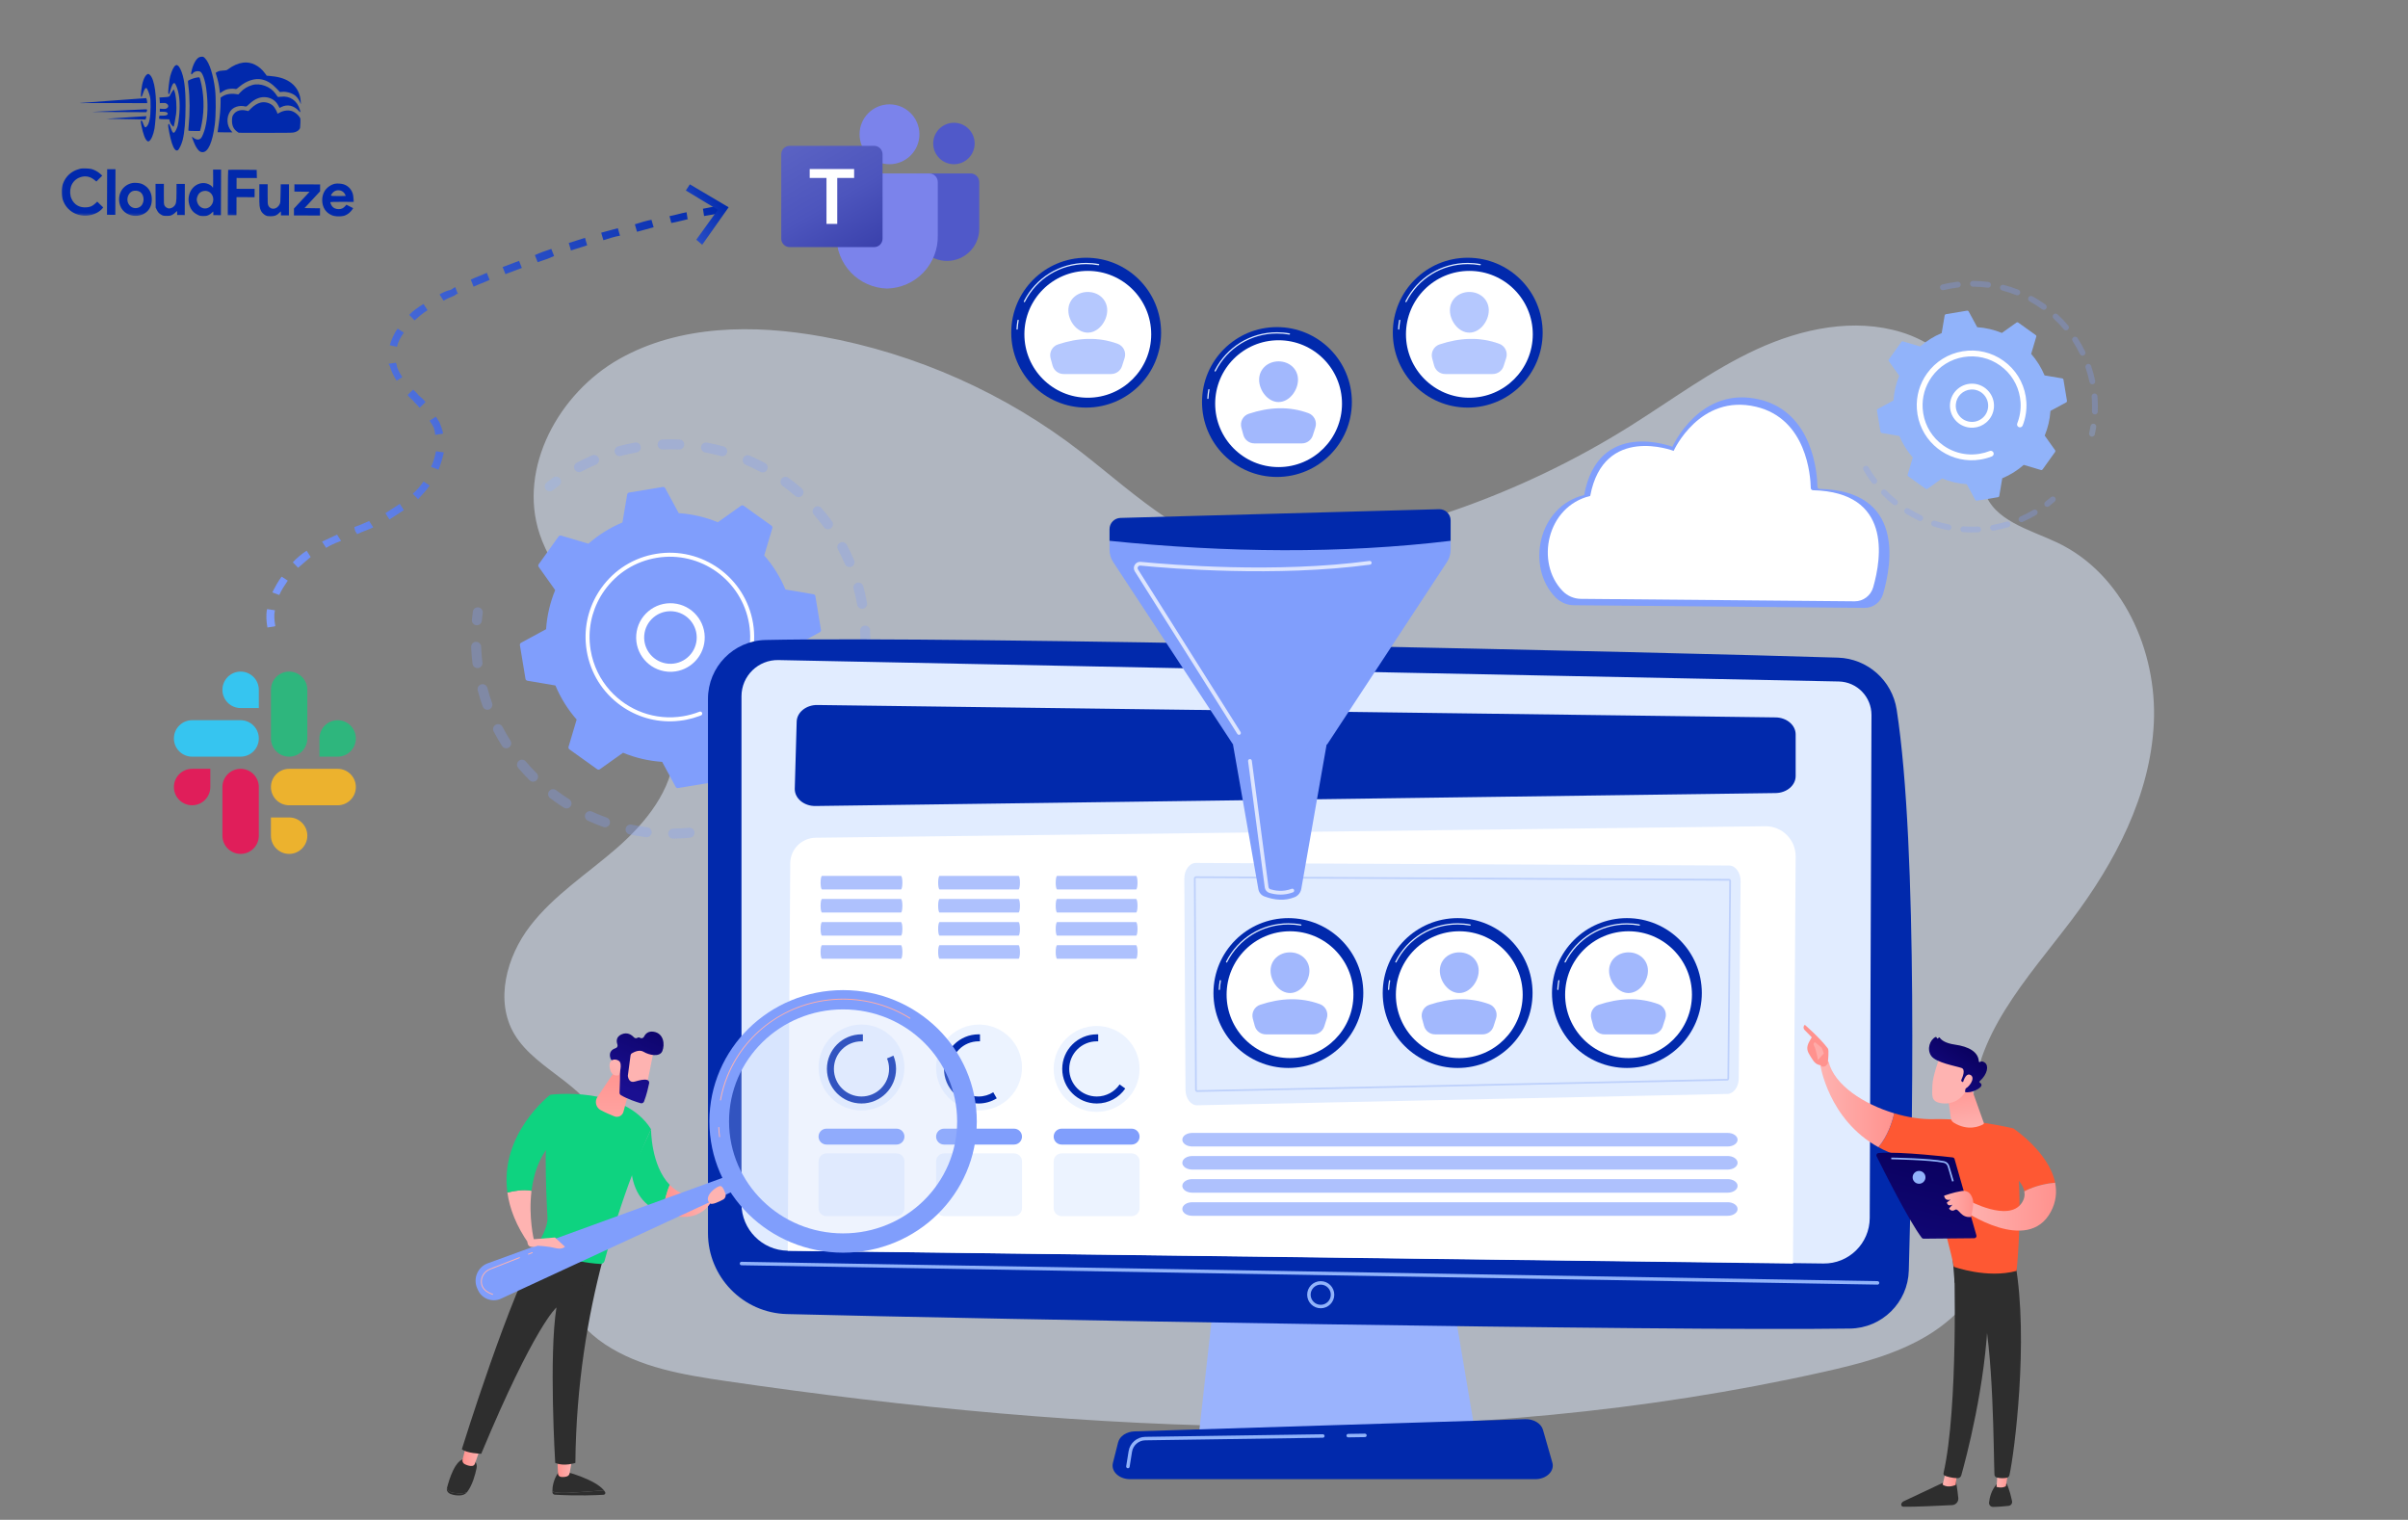 <svg width="900" height="568" viewBox="0 0 900 568" fill="none" xmlns="http://www.w3.org/2000/svg">
<rect x="0" y="0" width="900" height="568" fill="#808080" stroke="none"/>
<path d="M74.422 21.413C73.366 21.924 72.319 23.731 71.702 26.094C71.4 27.255 71.372 27.553 71.507 27.688C71.655 27.838 71.736 27.797 71.967 27.487C72.538 26.719 73.755 26.385 74.754 26.741C75.618 27.041 76.582 29.625 77.057 32.926C77.848 38.564 77.694 43.957 76.652 47.927C76.268 49.399 75.613 51.018 75.206 51.545C75.043 51.733 74.718 51.988 74.475 52.082C73.906 52.323 72.988 52.063 72.247 51.453C71.95 51.222 71.721 51.072 71.721 51.113C71.72 51.369 72.751 53.955 73.154 54.673C74 56.216 74.741 56.868 75.688 56.871C77.796 56.879 79.404 53.262 80.279 46.575C80.696 43.427 80.748 36.507 80.394 33.505C79.737 28.055 78.307 23.536 76.704 21.868C76.125 21.258 76.018 21.189 75.463 21.188C75.139 21.186 74.666 21.293 74.422 21.413Z" fill="#0129AC"/>
<path d="M90.88 23.406C89.014 23.656 87.037 24.514 85.262 25.872C84.774 26.263 84.625 26.289 83.368 26.366C82.273 26.43 81.88 26.509 81.311 26.804C80.919 26.993 80.594 27.18 80.594 27.221C80.594 27.248 80.767 27.83 80.995 28.52C81.475 30.049 81.862 31.808 82.058 33.538L82.216 34.85L82.974 34.326C83.38 34.03 84.058 33.667 84.478 33.506C85.343 33.185 87.006 33.042 87.803 33.221C88.33 33.345 88.357 33.331 89.415 32.443C92.14 30.142 95.252 29.139 97.872 29.702C99.884 30.128 101.543 31.162 103.455 33.169L104.64 34.417L105.425 34.324C107.007 34.155 109.154 34.771 110.353 35.734C111.027 36.264 111.726 37.24 112.128 38.16L112.464 38.959L112.387 37.877C112.067 32.834 108.524 29.43 102.742 28.611C102.188 28.528 101.283 28.417 100.716 28.374L99.688 28.289L99.056 27.422C96.945 24.523 93.868 23.011 90.88 23.406Z" fill="#0129AC"/>
<path d="M65.625 24.44C64.975 24.802 64.199 26.354 63.624 28.474C63.268 29.811 62.765 34.27 62.912 34.864C63.085 35.541 63.343 35.218 63.645 33.948C64.139 31.963 64.737 30.87 65.237 31.075C65.561 31.198 66.204 32.7 66.564 34.148C67.31 37.151 67.35 41.03 66.658 45.691C66.492 46.839 66.327 47.433 65.919 48.283C65.02 50.199 64.588 50.09 63.826 47.762C63.317 46.247 63.048 45.935 62.87 46.651C62.733 47.164 63.609 51.533 64.211 53.413C64.946 55.673 65.727 56.609 66.485 56.125C66.973 55.802 67.872 53.887 68.27 52.334C68.969 49.592 69.336 45.281 69.356 39.618C69.38 32.874 68.799 28.722 67.472 25.919C67.083 25.121 66.814 24.727 66.504 24.538C66.005 24.225 66.032 24.225 65.625 24.44Z" fill="#0129AC"/>
<path d="M54.856 27.884C53.894 28.637 53.102 30.892 52.808 33.77C52.683 34.905 52.624 35.918 52.665 36.04C52.825 36.446 53.043 36.15 53.398 35.015C53.918 33.368 54.366 32.694 54.785 32.953C55.054 33.116 55.804 34.97 56.044 36.052C56.243 36.918 56.295 37.689 56.287 39.905C56.272 44.001 55.777 46.391 54.774 47.334C54.218 47.858 54.002 47.601 53.306 45.666C53.065 45.03 52.782 44.84 52.632 45.245C52.591 45.366 52.67 46.069 52.829 46.827C53.467 50.019 54.229 52.089 54.998 52.66C55.348 52.918 55.402 52.918 55.728 52.743C56.486 52.314 57.344 50.343 57.745 48.047C57.869 47.398 58.051 45.48 58.179 43.764C58.719 36.224 57.784 29.476 55.978 27.956C55.48 27.535 55.318 27.521 54.856 27.884Z" fill="#0129AC"/>
<path d="M72.772 29.152C71.892 29.378 70.539 29.955 70.267 30.211C70.213 30.265 70.291 31.211 70.436 32.334C70.975 36.431 71.008 42.243 70.504 47.188C70.42 48.053 70.39 48.796 70.444 48.851C70.484 48.904 71.485 48.949 72.647 48.953L74.755 48.96L74.933 48.352C75.043 48.015 75.263 46.949 75.442 45.989C76.434 40.735 76.238 35.044 74.891 29.93C74.611 28.902 74.598 28.888 74.178 28.9C73.948 28.9 73.313 29.019 72.772 29.152Z" fill="#0129AC"/>
<path d="M94.295 31.779C92.536 32.287 91.046 33.201 89.852 34.481L89.092 35.289L88.038 35.136C86.215 34.873 84.294 35.231 83.088 36.065L82.451 36.496L82.445 38.28C82.437 40.685 82.225 43.131 81.726 46.549C81.504 48.102 81.324 49.4 81.324 49.413C81.324 49.44 82.581 49.458 84.108 49.463L86.893 49.473L86.475 48.999C84.685 46.951 84.534 43.802 86.096 41.537C87.17 39.986 89.43 39.251 91.563 39.758C92.09 39.882 92.09 39.882 93.121 38.912C95.331 36.812 97.524 35.995 99.82 36.395C101.684 36.727 103.14 37.772 103.986 39.383L104.483 40.331L105.119 40.01C107.394 38.883 109.731 39.377 111.616 41.384C112.37 42.184 112.41 42.144 112.09 41.034C111.075 37.571 108.311 35.696 104.93 36.156C103.97 36.288 103.862 36.274 103.701 36.058C103.607 35.922 103.257 35.434 102.934 34.974C101.078 32.344 97.231 30.925 94.295 31.779Z" fill="#0129AC"/>
<path d="M64.51 33.976C64.266 34.313 63.899 34.92 63.694 35.352C63.272 36.242 63.326 36.216 61.041 36.356L59.581 36.446L59.66 37.054C59.7 37.379 59.739 37.865 59.738 38.109L59.736 38.541L60.723 38.49C61.494 38.439 61.791 38.467 62.169 38.671C63.073 39.148 63.137 40.067 62.284 40.51C61.918 40.712 61.621 40.738 60.782 40.694L59.729 40.623L59.725 41.771L60.846 41.762C62.076 41.753 62.697 41.998 62.696 42.499C62.694 42.998 62.071 43.24 60.787 43.235L59.611 43.231L59.529 43.622C59.336 44.541 59.255 44.5 61.35 44.548L63.269 44.596L63.416 45.204C63.509 45.556 63.71 46.043 63.858 46.301C64.167 46.802 64.8 47.453 64.895 47.358C65.017 47.237 65.65 43.969 65.817 42.645C66.152 39.794 65.829 35.576 65.132 33.857L64.945 33.383L64.51 33.976Z" fill="#0129AC"/>
<path d="M42.441 37.561C35.789 38.051 30.124 38.463 29.867 38.503C29.61 38.543 30.786 38.56 32.489 38.525C34.193 38.505 39.964 38.498 45.303 38.517L55.007 38.552L55.009 38.2C55.01 37.755 54.73 36.659 54.622 36.672C54.581 36.685 49.093 37.085 42.441 37.561Z" fill="#0129AC"/>
<path d="M97.327 38.36C96.11 38.707 94.999 39.379 93.887 40.469L92.815 41.506L91.857 41.287C90.087 40.916 88.531 41.316 87.568 42.394C86.889 43.161 86.712 43.701 86.707 45.08C86.7 46.972 87.304 48.272 88.625 49.196L89.232 49.617L98.963 49.651C105.113 49.674 109.02 49.634 109.574 49.541C110.602 49.383 111.455 48.926 111.903 48.306C112.188 47.915 112.216 47.699 112.262 46.077C112.323 44.307 112.309 44.266 111.947 43.737C111.382 42.911 110.479 42.137 109.561 41.701C108.104 41.007 106.076 41.189 104.383 42.169C103.719 42.559 103.652 42.572 103.653 42.316C103.654 41.937 102.686 40.204 102.162 39.661C101.003 38.467 98.951 37.906 97.327 38.36Z" fill="#0129AC"/>
<path d="M43.846 41.351L34.383 41.817L44.56 41.88L54.724 41.93L54.861 41.579C55.12 40.904 55.066 40.85 54.16 40.861C53.687 40.872 49.051 41.099 43.846 41.351Z" fill="#0129AC"/>
<mask id="mask0_5612_3650" style="mask-type:luminance" maskUnits="userSpaceOnUse" x="23" y="21" width="110" height="60">
<path d="M23.213 21L132.542 21.39L132.329 80.996L23 80.606L23.213 21Z" fill="white"/>
</mask>
<g mask="url(#mask0_5612_3650)">
<path d="M46.877 43.924L39.645 44.398L42.564 44.436C44.172 44.442 47.497 44.508 49.943 44.57L54.416 44.668L54.567 44.141C54.773 43.425 54.759 43.412 54.421 43.424C54.245 43.437 50.852 43.668 46.877 43.924Z" fill="#0129AC"/>
</g>
<mask id="mask1_5612_3650" style="mask-type:luminance" maskUnits="userSpaceOnUse" x="23" y="21" width="110" height="60">
<path d="M23.213 21L132.542 21.39L132.329 80.996L23 80.606L23.213 21Z" fill="white"/>
</mask>
<g mask="url(#mask1_5612_3650)">
<path d="M30.118 63.022C29.969 63.048 29.401 63.222 28.846 63.409C25.165 64.666 22.814 68.213 23.029 72.214C23.256 76.824 26.677 80.31 31.258 80.597C33.974 80.768 36.871 79.644 38.282 77.878L38.568 77.514L37.45 76.442L36.345 75.357L35.599 76.057C34.515 77.081 33.594 77.456 32.066 77.504C29.579 77.59 27.745 76.489 26.726 74.282C26.149 73.064 26.061 71.239 26.498 69.821C26.936 68.39 27.981 67.163 29.294 66.533C31.339 65.54 33.447 65.764 35.158 67.149L36.02 67.841L37.12 66.736L38.218 65.645L37.491 64.98C36.588 64.153 35.225 63.418 34.091 63.144C33.294 62.952 30.794 62.875 30.118 63.022Z" fill="#0129AC"/>
</g>
<path d="M40.023 71.749L39.992 80.265L43.101 80.276L43.162 63.245L40.053 63.234L40.023 71.749Z" fill="#0129AC"/>
<path d="M79.669 66.754C79.689 68.62 79.657 70.133 79.602 70.133C79.548 70.133 79.44 70.011 79.36 69.862C79.119 69.402 78.052 68.776 77.135 68.543C75.109 68.036 72.835 68.987 71.585 70.862C70.62 72.304 70.248 74.181 70.607 75.913C71.032 77.983 72.041 79.365 73.754 80.209C74.712 80.699 74.861 80.727 75.996 80.731C77.064 80.734 77.321 80.681 77.998 80.359C78.417 80.158 78.947 79.781 79.177 79.526C79.407 79.27 79.625 79.054 79.665 79.054C79.705 79.054 79.732 79.352 79.73 79.73L79.728 80.406L82.566 80.416L82.627 63.386L79.64 63.375L79.669 66.754ZM77.84 71.56C79.851 72.405 80.368 75.191 78.835 76.889C77.573 78.29 75.613 78.256 74.361 76.819C73.93 76.331 73.529 75.221 73.531 74.572C73.534 73.937 73.929 72.898 74.336 72.398C75.151 71.415 76.666 71.055 77.84 71.56Z" fill="#0129AC"/>
<mask id="mask2_5612_3650" style="mask-type:luminance" maskUnits="userSpaceOnUse" x="23" y="21" width="110" height="60">
<path d="M23.213 21L132.542 21.39L132.329 80.996L23 80.606L23.213 21Z" fill="white"/>
</mask>
<g mask="url(#mask2_5612_3650)">
<path d="M85.288 63.488C85.233 63.528 85.179 67.367 85.163 72.003L85.133 80.423L88.377 80.435L88.401 73.677L95.159 73.701L95.17 70.592L88.412 70.569L88.426 66.514L96.009 66.541L95.973 65.013L95.939 63.499L90.654 63.44C87.748 63.416 85.342 63.434 85.288 63.488Z" fill="#0129AC"/>
</g>
<mask id="mask3_5612_3650" style="mask-type:luminance" maskUnits="userSpaceOnUse" x="23" y="21" width="110" height="60">
<path d="M23.213 21L132.542 21.39L132.329 80.996L23 80.606L23.213 21Z" fill="white"/>
</mask>
<g mask="url(#mask3_5612_3650)">
<path d="M49.492 68.401C45.651 69.117 43.569 72.989 44.921 76.873C45.764 79.282 48.38 80.886 51.125 80.666C54.707 80.368 56.947 77.754 56.73 74.118C56.654 72.766 56.319 71.764 55.594 70.721C55.002 69.854 53.708 68.916 52.695 68.616C51.818 68.356 50.29 68.242 49.492 68.401ZM52.346 71.723C54.247 73.081 54.059 76.446 52.028 77.466C50.484 78.231 48.73 77.617 47.938 76.018C47.146 74.434 47.87 72.194 49.414 71.483C50.266 71.094 51.591 71.207 52.346 71.723Z" fill="#0129AC"/>
</g>
<mask id="mask4_5612_3650" style="mask-type:luminance" maskUnits="userSpaceOnUse" x="23" y="21" width="110" height="60">
<path d="M23.67 21L132.999 21.39L132.786 80.996L23.457 80.606L23.67 21Z" fill="white"/>
</mask>
<g mask="url(#mask4_5612_3650)">
<path d="M125.183 68.669C123.723 68.975 122.205 70.037 121.362 71.345C120.085 73.341 120.114 76.396 121.418 78.333C123.421 81.314 128.015 81.871 130.646 79.461C130.985 79.151 131.433 78.653 131.637 78.356L132.017 77.803L129.48 76.524L128.978 77.077C128.259 77.871 127.582 78.166 126.541 78.162C125.501 78.145 124.623 77.764 124.126 77.099C123.749 76.612 123.388 75.691 123.497 75.529C123.524 75.462 125.51 75.428 127.89 75.437L132.228 75.452L132.152 74.276C132.062 72.775 131.795 71.91 131.123 70.88C130.518 69.972 129.587 69.279 128.494 68.898C127.671 68.61 126.008 68.51 125.183 68.669ZM127.364 71.245C128.012 71.436 128.632 71.966 128.954 72.616C129.101 72.9 129.222 73.171 129.222 73.211C129.222 73.252 127.978 73.275 126.451 73.269C123.356 73.258 123.41 73.272 124.075 72.368C124.863 71.277 126.041 70.875 127.364 71.245Z" fill="#0129AC"/>
</g>
<path d="M58.154 73.123L58.179 77.556L58.527 78.301C58.997 79.303 59.427 79.791 60.291 80.267C60.938 80.634 61.114 80.676 62.29 80.68C63.425 80.684 63.669 80.644 64.346 80.308C64.779 80.094 65.335 79.691 65.579 79.394C65.837 79.111 66.081 78.869 66.121 78.869C66.175 78.869 66.215 79.207 66.213 79.612L66.211 80.356L69.049 80.366L69.091 68.742L65.982 68.731L65.971 71.948C65.957 75.665 65.847 76.246 65.033 77.094C64.558 77.593 63.814 77.914 63.178 77.912C62.57 77.896 61.774 77.393 61.506 76.839C61.237 76.324 61.225 76.067 61.238 72.499L61.251 68.714L58.129 68.703L58.154 73.123Z" fill="#0129AC"/>
<path d="M96.92 72.804C96.905 76.967 96.983 77.67 97.561 78.821C97.909 79.498 98.57 80.136 99.312 80.517C99.824 80.762 100.162 80.817 101.149 80.821C102.635 80.826 103.502 80.491 104.33 79.602C104.628 79.279 104.912 79.01 104.94 79.01C104.98 79.01 105.006 79.348 105.005 79.753L105.002 80.496L107.976 80.507L108.017 68.883L104.935 68.872L104.869 72.278C104.817 75.414 104.789 75.751 104.531 76.305C103.55 78.356 101.102 78.631 100.271 76.777C100.043 76.275 100.018 75.829 100.029 72.531L100.042 68.855L96.934 68.844L96.92 72.804Z" fill="#0129AC"/>
<path d="M110.039 70.242L110.034 71.594L112.859 71.631L115.697 71.682L112.78 74.807L109.876 77.932L109.867 80.514L119.599 80.549L119.608 77.845L116.716 77.808L113.824 77.757L116.727 74.632L119.631 71.507L119.64 68.925L110.044 68.891L110.039 70.242Z" fill="#0129AC"/>
<path opacity="0.5" d="M768.934 202.795C758.542 197.869 745.027 194.598 741.725 183.582C739.935 177.607 741.98 171.242 742.339 165.015C743.41 146.482 728.448 129.627 710.705 124.171C692.962 118.716 673.492 122.766 656.626 130.521C639.76 138.276 624.79 149.526 609.056 159.376C567.745 185.238 520.518 201.579 472.061 206.811C446.342 206.337 424.952 185.173 404.08 168.961C375.91 147.079 342.397 132.128 307.295 125.783C281.762 121.167 254.084 121.4 231.481 134.143C208.878 146.887 193.525 174.838 201.654 199.48C211.894 230.525 254.057 248.219 252.129 280.852C251.275 295.305 241.295 307.589 230.372 317.092C219.448 326.594 206.982 334.593 198.147 346.063C189.313 357.534 184.85 374.071 192.253 386.513C200.793 400.866 222.689 406.551 224.824 423.115C226.655 437.318 212.183 448.126 208.057 461.839C203.49 477.022 212.863 493.627 226.074 502.393C239.285 511.159 255.498 513.837 271.186 516.135C407.294 536.071 547.289 542.819 681.521 512.742C694.994 509.723 708.615 506.245 720.435 499.109C732.255 491.973 742.204 480.593 744.514 466.981C747.465 449.58 737.772 432.465 737.437 414.819C736.921 387.625 757.833 365.61 774.232 343.91C790.526 322.349 803.72 297.223 805.003 270.228C806.285 243.231 793.355 214.373 768.934 202.795ZM474.093 206.8L477.294 206.619C476.219 206.718 475.153 206.775 474.093 206.8Z" fill="#E1ECFF"/>
<g opacity="0.3">
<path d="M323.283 243.753C322.252 243.71 321.45 242.84 321.493 241.809C321.575 239.806 321.571 237.77 321.482 235.756C321.436 234.738 322.216 233.873 323.229 233.809C323.241 233.808 323.253 233.808 323.265 233.807C324.296 233.761 325.169 234.56 325.215 235.591C325.309 237.71 325.313 239.854 325.226 241.962C325.187 242.927 324.422 243.69 323.48 243.75C323.415 243.754 323.349 243.756 323.283 243.753ZM320.375 225.987C320.012 224.005 319.561 222.021 319.034 220.086C318.763 219.092 319.349 218.064 320.345 217.793C321.345 217.524 322.367 218.109 322.639 219.105C323.193 221.14 323.668 223.229 324.05 225.313C324.236 226.328 323.564 227.302 322.549 227.488C322.475 227.501 322.402 227.51 322.329 227.515C321.397 227.574 320.547 226.928 320.375 225.987ZM315.796 210.808C315.004 208.962 314.121 207.129 313.173 205.357C312.686 204.448 313.028 203.315 313.938 202.828C314.847 202.343 315.979 202.684 316.467 203.593C317.466 205.459 318.395 207.391 319.23 209.334C319.637 210.282 319.198 211.38 318.25 211.788C318.048 211.875 317.839 211.923 317.631 211.936C316.865 211.985 316.116 211.554 315.796 210.808ZM307.938 197.035C306.752 195.411 305.481 193.82 304.161 192.305C303.483 191.526 303.565 190.346 304.342 189.669C305.121 188.992 306.301 189.074 306.979 189.85C308.368 191.445 309.706 193.121 310.955 194.829C311.564 195.662 311.382 196.831 310.549 197.44C310.251 197.658 309.91 197.775 309.567 197.796C308.951 197.836 308.329 197.569 307.938 197.035ZM297.207 185.355C295.693 184.039 294.102 182.768 292.476 181.58C291.643 180.97 291.462 179.801 292.071 178.968C292.68 178.135 293.849 177.954 294.681 178.564C296.392 179.814 298.067 181.151 299.659 182.537C300.438 183.213 300.52 184.393 299.843 185.172C299.502 185.564 299.033 185.78 298.552 185.811C298.078 185.84 297.593 185.691 297.207 185.355ZM284.16 176.341C282.39 175.39 280.557 174.504 278.712 173.706C277.765 173.297 277.328 172.197 277.738 171.251C278.147 170.303 279.246 169.867 280.194 170.276C282.136 171.116 284.065 172.049 285.928 173.05C286.837 173.538 287.178 174.67 286.69 175.58C286.373 176.17 285.784 176.521 285.161 176.56C284.824 176.581 284.478 176.513 284.16 176.341ZM214.787 175.472C214.301 174.561 214.645 173.429 215.556 172.944C217.421 171.949 219.356 171.023 221.304 170.19C222.253 169.785 223.351 170.226 223.756 171.175C224.161 172.123 223.721 173.221 222.772 173.626C220.922 174.417 219.085 175.297 217.314 176.241C217.071 176.371 216.813 176.441 216.555 176.458C215.846 176.503 215.142 176.139 214.787 175.472ZM269.448 170.447C267.511 169.914 265.528 169.459 263.554 169.094C262.539 168.906 261.868 167.931 262.056 166.917C262.243 165.902 263.217 165.237 264.233 165.42C266.312 165.804 268.4 166.283 270.439 166.845C271.434 167.119 272.019 168.147 271.745 169.142C271.527 169.931 270.835 170.462 270.062 170.512C269.86 170.524 269.653 170.504 269.448 170.447ZM229.767 169.09C229.498 168.094 230.087 167.068 231.083 166.799C233.124 166.248 235.215 165.777 237.298 165.399C238.314 165.21 239.286 165.889 239.47 166.904C239.654 167.919 238.98 168.892 237.965 169.076C235.985 169.435 233.997 169.882 232.058 170.407C231.935 170.44 231.81 170.46 231.687 170.467C230.819 170.523 230.003 169.962 229.767 169.09ZM253.79 167.99C251.785 167.903 249.749 167.902 247.74 167.988C246.708 168.032 245.837 167.232 245.794 166.2C245.75 165.183 246.529 164.321 247.541 164.257C247.554 164.256 247.568 164.255 247.581 164.255C249.697 164.165 251.84 164.165 253.95 164.256C254.981 164.301 255.781 165.172 255.737 166.203C255.696 167.166 254.932 167.927 253.991 167.987C253.925 167.991 253.858 167.992 253.79 167.99Z" fill="#809EFC"/>
<path d="M205.582 183.652C205.949 183.629 206.314 183.497 206.624 183.251C207.378 182.652 208.157 182.059 208.94 181.487C209.774 180.879 209.957 179.71 209.348 178.877C208.74 178.043 207.571 177.86 206.738 178.47C205.914 179.07 205.094 179.694 204.3 180.325C203.492 180.966 203.357 182.142 203.999 182.949C204.394 183.448 204.992 183.69 205.582 183.652Z" fill="#91B3FA"/>
</g>
<g opacity="0.3">
<path d="M178.348 233.678C179.248 233.621 179.999 232.918 180.088 231.992C180.179 231.033 180.293 230.06 180.425 229.1C180.566 228.077 179.851 227.135 178.829 226.994C177.802 226.853 176.864 227.569 176.723 228.59C176.584 229.601 176.465 230.626 176.368 231.635C176.27 232.662 177.023 233.575 178.05 233.673C178.151 233.683 178.25 233.684 178.348 233.678Z" fill="#809EFC"/>
<path d="M251.635 313.434C250.604 313.449 249.755 312.625 249.74 311.593C249.726 310.561 250.549 309.715 251.582 309.698C253.546 309.67 255.539 309.557 257.53 309.364C258.551 309.261 259.47 310.016 259.57 311.043C259.67 312.07 258.918 312.983 257.891 313.083C257.029 313.167 256.169 313.237 255.311 313.291C254.087 313.369 252.85 313.417 251.635 313.434ZM265.687 310.025C265.449 309.021 266.07 308.014 267.074 307.777C269.001 307.319 270.93 306.776 272.807 306.161C273.785 305.837 274.843 306.374 275.164 307.355C275.485 308.335 274.951 309.391 273.971 309.712C271.994 310.359 269.964 310.931 267.935 311.412C267.83 311.437 267.725 311.452 267.621 311.459C266.729 311.516 265.9 310.924 265.687 310.025ZM241.469 312.883C239.406 312.629 237.326 312.283 235.286 311.854C234.276 311.641 233.629 310.65 233.842 309.64C234.054 308.631 235.045 307.986 236.055 308.197C237.992 308.604 239.967 308.933 241.926 309.175C242.95 309.301 243.678 310.233 243.552 311.258C243.44 312.164 242.697 312.837 241.818 312.893C241.704 312.901 241.587 312.898 241.469 312.883ZM280.91 305.025C280.457 304.098 280.842 302.979 281.769 302.526C283.547 301.659 285.308 300.705 287.005 299.691C287.891 299.161 289.037 299.45 289.567 300.336C290.096 301.222 289.807 302.369 288.922 302.898C287.135 303.966 285.28 304.97 283.409 305.884C283.182 305.994 282.945 306.055 282.708 306.07C281.975 306.117 281.252 305.726 280.91 305.025ZM225.498 309.08C223.542 308.379 221.59 307.583 219.694 306.717C218.755 306.288 218.342 305.18 218.771 304.241C219.2 303.302 220.309 302.89 221.247 303.318C223.048 304.142 224.903 304.897 226.76 305.563C227.731 305.912 228.236 306.982 227.887 307.953C227.628 308.677 226.967 309.141 226.246 309.187C225.999 309.203 225.745 309.169 225.498 309.08ZM210.747 301.866C208.988 300.752 207.256 299.55 205.598 298.294C204.776 297.671 204.614 296.499 205.237 295.676C205.861 294.853 207.033 294.691 207.855 295.316C209.43 296.509 211.076 297.651 212.747 298.711C213.619 299.263 213.878 300.417 213.325 301.289C212.992 301.814 212.44 302.117 211.864 302.153C211.484 302.177 211.093 302.086 210.747 301.866ZM197.919 291.609C196.443 290.137 195.014 288.586 193.67 287.001C193.003 286.213 193.101 285.035 193.888 284.368C194.676 283.7 195.854 283.798 196.521 284.585C197.798 286.092 199.156 287.565 200.558 288.964C201.288 289.693 201.29 290.876 200.561 291.606C200.226 291.942 199.796 292.123 199.357 292.151C198.841 292.184 198.314 292.003 197.919 291.609ZM187.633 278.798C186.516 277.039 185.461 275.212 184.497 273.368C184.019 272.453 184.373 271.324 185.288 270.847C186.201 270.37 187.331 270.724 187.809 271.638C188.724 273.389 189.726 275.124 190.787 276.795C191.341 277.666 191.083 278.82 190.212 279.373C189.937 279.548 189.634 279.641 189.33 279.661C188.673 279.703 188.012 279.394 187.633 278.798ZM180.411 264.032C179.71 262.075 179.084 260.062 178.55 258.049C178.285 257.051 178.879 256.028 179.876 255.764C180.87 255.5 181.896 256.092 182.161 257.09C182.669 259.003 183.263 260.915 183.929 262.774C184.277 263.745 183.771 264.814 182.8 265.162C182.631 265.222 182.458 265.258 182.287 265.268C181.478 265.32 180.698 264.835 180.411 264.032ZM176.611 248.058C176.421 246.538 176.275 244.993 176.178 243.467C176.143 242.914 176.115 242.364 176.092 241.813C176.049 240.782 176.836 239.892 177.88 239.869C178.911 239.825 179.782 240.626 179.825 241.658C179.847 242.181 179.874 242.705 179.907 243.23C179.999 244.681 180.137 246.149 180.318 247.594C180.446 248.618 179.72 249.552 178.696 249.68C178.658 249.684 178.619 249.688 178.581 249.691C177.603 249.753 176.734 249.043 176.611 248.058Z" fill="#809EFC"/>
<path d="M296.273 297.47C296.644 297.446 297.011 297.312 297.322 297.063C298.111 296.43 298.902 295.769 299.672 295.097C300.45 294.418 300.531 293.238 299.852 292.461C299.174 291.684 297.994 291.602 297.216 292.281C296.485 292.919 295.734 293.547 294.985 294.148C294.18 294.793 294.05 295.969 294.696 296.774C295.092 297.267 295.687 297.507 296.273 297.47Z" fill="#809EFC"/>
</g>
<path d="M299.807 265.644C300.024 265.34 300.024 264.933 299.809 264.63L293.653 255.966C295.545 251.377 296.718 246.454 297.054 241.357L306.393 236.299C306.721 236.121 306.899 235.755 306.839 235.388L304.753 222.812C304.692 222.444 304.405 222.156 304.038 222.094L293.565 220.321C291.603 215.605 288.903 211.324 285.631 207.592L288.66 197.405C288.766 197.048 288.634 196.662 288.331 196.446L277.964 189.028C277.661 188.811 277.254 188.81 276.95 189.026L268.286 195.181C263.697 193.29 258.774 192.116 253.677 191.781L248.619 182.442C248.442 182.114 248.076 181.935 247.709 181.996L235.132 184.082C234.765 184.143 234.476 184.43 234.414 184.797L232.641 195.269C227.926 197.232 223.645 199.932 219.912 203.203L209.725 200.174C209.368 200.068 208.983 200.2 208.766 200.503L201.348 210.871C201.132 211.174 201.131 211.581 201.347 211.884L207.502 220.549C205.61 225.137 204.437 230.06 204.101 235.157L194.762 240.216C194.434 240.393 194.256 240.759 194.316 241.126L196.402 253.702C196.463 254.07 196.751 254.358 197.118 254.42L207.59 256.193C209.553 260.909 212.252 265.19 215.524 268.922L212.495 279.109C212.389 279.466 212.521 279.851 212.824 280.068L223.191 287.486C223.494 287.703 223.901 287.704 224.205 287.488L232.869 281.333C237.458 283.225 242.381 284.398 247.478 284.734L252.536 294.073C252.713 294.4 253.079 294.579 253.447 294.518L266.023 292.432C266.39 292.371 266.679 292.084 266.741 291.717L268.514 281.245C273.229 279.282 277.51 276.582 281.243 273.311L291.43 276.34C291.787 276.446 292.172 276.314 292.389 276.011L299.807 265.644Z" fill="#809EFC"/>
<path d="M249.518 251.03C242.477 250.445 237.225 244.241 237.81 237.199C238.093 233.787 239.688 230.691 242.301 228.48C244.913 226.269 248.23 225.206 251.641 225.491C258.683 226.076 263.935 232.28 263.35 239.322C262.817 245.728 257.634 250.653 251.4 251.049C250.782 251.088 250.153 251.083 249.518 251.03ZM244.232 230.762C242.229 232.457 241.006 234.831 240.789 237.447C240.34 242.845 244.368 247.603 249.766 248.051C255.166 248.502 259.922 244.473 260.371 239.074C260.82 233.676 256.792 228.918 251.394 228.469C250.904 228.429 250.418 228.425 249.937 228.455C247.846 228.588 245.86 229.384 244.232 230.762Z" fill="white"/>
<path d="M252.309 269.532C253.379 269.464 254.453 269.342 255.525 269.164C255.863 269.108 256.2 269.047 256.536 268.98C258.191 268.651 259.818 268.19 261.39 267.605C261.412 267.597 261.433 267.589 261.455 267.581C261.515 267.559 261.576 267.536 261.637 267.512C261.755 267.467 261.873 267.421 261.99 267.375C262.299 267.253 262.481 266.948 262.462 266.633C262.457 266.557 262.44 266.48 262.41 266.405C262.258 266.021 261.824 265.834 261.44 265.985C259.466 266.767 257.393 267.34 255.281 267.689C244.789 269.431 234.646 265.477 228.017 258.096C224.329 253.992 221.729 248.827 220.762 242.991C220.592 241.968 220.475 240.944 220.411 239.922C219.975 233.05 221.9 226.293 225.962 220.617C230.627 214.097 237.552 209.784 245.46 208.473C261.794 205.766 277.272 216.845 279.979 233.171C280.146 234.177 280.261 235.189 280.325 236.2C280.602 240.584 279.918 244.98 278.304 249.07C278.263 249.176 278.247 249.285 278.254 249.392C278.271 249.671 278.447 249.93 278.725 250.039C279.11 250.19 279.543 250.004 279.695 249.618C281.389 245.324 282.108 240.709 281.817 236.106C281.75 235.045 281.629 233.983 281.454 232.927C278.611 215.786 262.35 204.156 245.216 206.998C236.913 208.374 229.644 212.902 224.747 219.747C220.483 225.705 218.462 232.799 218.919 240.014C218.987 241.086 219.11 242.161 219.287 243.235C220.665 251.538 225.192 258.808 232.037 263.705C237.996 267.97 245.092 269.99 252.309 269.532Z" fill="white"/>
<g opacity="0.3">
<path d="M781.959 163.189C782.429 163.16 782.842 162.826 782.951 162.343C783.155 161.441 783.334 160.521 783.483 159.609C783.58 159.016 783.179 158.456 782.585 158.359C781.991 158.259 781.432 158.664 781.335 159.257C781.193 160.127 781.022 161.004 780.828 161.864C780.695 162.45 781.063 163.032 781.65 163.165C781.754 163.189 781.858 163.196 781.959 163.189Z" fill="#91B3FA"/>
<path d="M782.932 154.887C782.331 154.863 781.863 154.358 781.886 153.757C781.944 152.241 781.925 150.704 781.829 149.19C781.809 148.871 781.784 148.551 781.757 148.23C781.707 147.631 782.151 147.104 782.75 147.054C783.318 147.028 783.875 147.448 783.927 148.047C783.955 148.383 783.98 148.718 784.001 149.052C784.102 150.639 784.122 152.25 784.061 153.84C784.04 154.403 783.594 154.85 783.044 154.885C783.007 154.887 782.97 154.887 782.932 154.887ZM780.957 142.76C780.58 140.96 780.088 139.166 779.495 137.431C779.301 136.861 779.604 136.244 780.173 136.049C780.739 135.856 781.361 136.157 781.555 136.727C782.177 138.546 782.693 140.426 783.087 142.314C783.21 142.902 782.833 143.479 782.244 143.603C782.193 143.614 782.141 143.62 782.089 143.623C781.558 143.657 781.069 143.296 780.957 142.76ZM777.385 132.321C776.58 130.67 775.662 129.053 774.658 127.513C774.33 127.01 774.471 126.335 774.975 126.007C775.48 125.678 776.153 125.819 776.481 126.323C777.535 127.938 778.497 129.636 779.342 131.366C779.605 131.906 779.381 132.559 778.841 132.822C778.709 132.886 778.571 132.921 778.433 132.93C778.006 132.957 777.584 132.729 777.385 132.321ZM771.357 123.079C770.17 121.673 768.884 120.329 767.537 119.085C767.095 118.676 767.068 117.988 767.476 117.547C767.883 117.107 768.572 117.078 769.014 117.485C770.427 118.791 771.775 120.2 773.02 121.673C773.408 122.132 773.35 122.82 772.891 123.208C772.705 123.363 772.483 123.448 772.259 123.462C771.926 123.483 771.589 123.353 771.357 123.079ZM763.256 115.588C761.763 114.514 760.19 113.523 758.58 112.641C758.053 112.353 757.86 111.691 758.149 111.164C758.438 110.636 759.099 110.442 759.627 110.732C761.314 111.656 762.962 112.695 764.527 113.82C765.015 114.171 765.126 114.851 764.775 115.339C764.577 115.615 764.274 115.77 763.96 115.79C763.717 115.805 763.468 115.74 763.256 115.588ZM753.581 110.29C751.874 109.613 750.109 109.036 748.333 108.575C747.752 108.425 747.402 107.83 747.553 107.249C747.704 106.667 748.296 106.319 748.88 106.468C750.742 106.951 752.594 107.556 754.385 108.267C754.943 108.489 755.217 109.122 754.995 109.68C754.834 110.084 754.458 110.339 754.052 110.365C753.896 110.375 753.736 110.352 753.581 110.29ZM742.91 107.521C741.094 107.284 739.239 107.158 737.396 107.147C736.795 107.142 736.311 106.652 736.315 106.051C736.318 105.45 736.808 104.975 737.41 104.969C739.342 104.982 741.287 105.114 743.191 105.362C743.787 105.441 744.207 105.987 744.13 106.583C744.061 107.107 743.629 107.496 743.12 107.528C743.051 107.532 742.981 107.53 742.91 107.521ZM725.121 107.632C724.979 107.048 725.336 106.46 725.921 106.317C727.537 105.922 729.204 105.61 730.868 105.388C731.121 105.353 731.373 105.322 731.626 105.292C732.218 105.206 732.763 105.65 732.832 106.249C732.901 106.846 732.473 107.386 731.876 107.456C731.639 107.482 731.402 107.512 731.161 107.546C729.567 107.758 727.978 108.056 726.436 108.431C726.373 108.447 726.309 108.456 726.246 108.46C725.729 108.494 725.248 108.152 725.121 107.632Z" fill="#809EFC"/>
</g>
<g opacity="0.3">
<path d="M739.407 198.952C737.512 199.048 735.595 199.028 733.709 198.895C733.11 198.853 732.658 198.333 732.7 197.732C732.743 197.132 733.267 196.687 733.863 196.724C735.662 196.851 737.49 196.869 739.298 196.778C739.898 196.747 740.409 197.21 740.439 197.81C740.469 198.405 740.015 198.914 739.422 198.951C739.417 198.952 739.411 198.952 739.407 198.952ZM743.816 197.435C743.714 196.843 744.112 196.28 744.704 196.178C746.486 195.871 748.268 195.453 749.999 194.936C750.572 194.766 751.182 195.09 751.353 195.668C751.526 196.243 751.198 196.849 750.622 197.022C748.808 197.564 746.941 198.002 745.073 198.323C745.034 198.33 744.995 198.334 744.956 198.337C744.409 198.372 743.912 197.989 743.816 197.435ZM728.056 198.146C726.194 197.78 724.338 197.298 722.54 196.713C721.968 196.526 721.656 195.912 721.842 195.341C722.028 194.768 722.64 194.458 723.214 194.642C724.929 195.201 726.699 195.661 728.476 196.01C729.066 196.126 729.45 196.698 729.334 197.287C729.237 197.783 728.817 198.134 728.336 198.164C728.244 198.17 728.151 198.164 728.056 198.146ZM754.543 194.496C754.301 193.946 754.552 193.304 755.102 193.062C756.758 192.336 758.385 191.501 759.939 190.579C760.456 190.274 761.124 190.444 761.431 190.959C761.737 191.477 761.567 192.145 761.05 192.451C759.42 193.418 757.713 194.295 755.976 195.056C755.856 195.108 755.732 195.137 755.608 195.145C755.165 195.173 754.731 194.926 754.543 194.496ZM717.241 194.621C715.525 193.82 713.84 192.905 712.232 191.903C711.722 191.585 711.567 190.913 711.885 190.403C712.203 189.893 712.874 189.736 713.385 190.055C714.918 191.013 716.525 191.884 718.162 192.647C718.707 192.901 718.943 193.549 718.688 194.094C718.514 194.467 718.154 194.696 717.77 194.72C717.594 194.731 717.413 194.7 717.241 194.621ZM707.586 188.603C706.109 187.412 704.691 186.121 703.372 184.766C702.952 184.336 702.961 183.647 703.392 183.228C703.822 182.809 704.512 182.817 704.932 183.248C706.19 184.54 707.543 185.772 708.953 186.908C709.421 187.285 709.495 187.971 709.117 188.439C708.918 188.686 708.633 188.823 708.338 188.842C708.076 188.859 707.807 188.781 707.586 188.603ZM699.649 180.447C698.499 178.936 697.432 177.341 696.477 175.708C696.174 175.189 696.349 174.522 696.868 174.219C697.386 173.916 698.053 174.092 698.356 174.609C699.266 176.167 700.284 177.687 701.382 179.127C701.746 179.605 701.653 180.289 701.175 180.653C700.998 180.788 700.792 180.86 700.585 180.873C700.234 180.895 699.879 180.748 699.649 180.447Z" fill="#809EFC"/>
<path d="M765.213 189.446C765.423 189.433 765.63 189.359 765.809 189.221C766.546 188.651 767.27 188.057 767.96 187.455C768.413 187.06 768.46 186.372 768.065 185.919C767.669 185.468 766.982 185.42 766.529 185.814C765.871 186.388 765.18 186.955 764.477 187.499C764.002 187.867 763.915 188.551 764.282 189.026C764.512 189.323 764.865 189.468 765.213 189.446Z" fill="#809EFC"/>
</g>
<path d="M768.104 168.907C768.24 168.715 768.241 168.458 768.105 168.267L764.22 162.798C765.414 159.901 766.154 156.794 766.366 153.577L772.261 150.384C772.468 150.272 772.58 150.041 772.542 149.809L771.226 141.872C771.187 141.639 771.006 141.457 770.774 141.418L764.164 140.299C762.925 137.323 761.221 134.621 759.156 132.265L761.068 125.835C761.135 125.61 761.052 125.366 760.86 125.23L754.317 120.547C754.125 120.411 753.868 120.41 753.677 120.546L748.208 124.431C745.312 123.237 742.204 122.497 738.987 122.285L735.795 116.39C735.683 116.184 735.452 116.07 735.22 116.109L727.282 117.425C727.05 117.464 726.868 117.645 726.828 117.877L725.709 124.487C722.733 125.726 720.031 127.43 717.675 129.495L711.245 127.583C711.02 127.516 710.776 127.599 710.64 127.791L705.957 134.334C705.821 134.526 705.82 134.783 705.956 134.974L709.841 140.443C708.647 143.339 707.907 146.447 707.695 149.664L701.8 152.857C701.594 152.968 701.481 153.199 701.519 153.431L702.835 161.369C702.874 161.601 703.055 161.783 703.287 161.823L709.897 162.942C711.136 165.918 712.84 168.62 714.905 170.976L712.993 177.406C712.926 177.631 713.01 177.874 713.201 178.011L719.745 182.693C719.936 182.83 720.193 182.831 720.385 182.695L725.853 178.809C728.75 180.003 731.857 180.744 735.074 180.956L738.267 186.85C738.379 187.057 738.61 187.17 738.842 187.132L746.78 185.815C747.012 185.777 747.194 185.595 747.233 185.363L748.352 178.754C751.328 177.515 754.03 175.811 756.386 173.746L762.816 175.658C763.042 175.725 763.285 175.641 763.422 175.45L768.104 168.907Z" fill="#91B3FA"/>
<path d="M736.349 159.828C734.157 159.647 732.167 158.622 730.747 156.943C729.326 155.265 728.643 153.133 728.826 150.941C729.202 146.418 733.182 143.05 737.713 143.418C742.238 143.796 745.612 147.782 745.235 152.305C745.054 154.497 744.029 156.487 742.35 157.907C740.986 159.062 739.322 159.729 737.57 159.84C737.167 159.866 736.759 159.862 736.349 159.828ZM730.995 151.121C730.861 152.734 731.363 154.302 732.408 155.537C733.453 156.771 734.917 157.525 736.529 157.659C738.141 157.791 739.709 157.291 740.944 156.245C742.179 155.201 742.932 153.737 743.066 152.125C743.343 148.797 740.861 145.865 737.533 145.587C737.233 145.563 736.936 145.56 736.644 145.579C733.697 145.766 731.247 148.094 730.995 151.121Z" fill="white"/>
<path d="M738.183 171.983C738.87 171.939 739.561 171.86 740.254 171.746C741.631 171.518 742.987 171.149 744.286 170.649C744.344 170.626 744.402 170.604 744.461 170.581C744.911 170.403 745.176 169.959 745.147 169.501C745.14 169.389 745.116 169.277 745.072 169.168C744.851 168.609 744.219 168.338 743.66 168.557C742.452 169.035 741.186 169.385 739.899 169.598H739.899C739.828 169.61 739.757 169.62 739.687 169.631C736.636 170.107 733.583 169.805 730.751 168.792C729.214 168.242 727.741 167.481 726.37 166.519C726.359 166.511 726.348 166.503 726.337 166.495C726.303 166.471 726.269 166.447 726.235 166.423C722.254 163.574 719.62 159.346 718.82 154.516C718.716 153.891 718.644 153.266 718.605 152.643C718.339 148.446 719.515 144.32 721.995 140.853C724.844 136.872 729.072 134.239 733.901 133.439C738.727 132.64 743.583 133.766 747.564 136.613C751.545 139.462 754.179 143.691 754.98 148.52C755.082 149.134 755.152 149.752 755.192 150.369C755.361 153.047 754.943 155.731 753.958 158.228C753.897 158.382 753.873 158.541 753.884 158.696C753.91 159.104 754.165 159.48 754.57 159.64C755.13 159.859 755.762 159.587 755.983 159.026C757.085 156.232 757.553 153.228 757.364 150.234C757.32 149.542 757.242 148.852 757.128 148.164C756.232 142.76 753.285 138.03 748.83 134.843C744.376 131.656 738.95 130.39 733.545 131.291C728.142 132.186 723.411 135.132 720.225 139.588C717.45 143.465 716.134 148.081 716.432 152.777C716.476 153.474 716.556 154.174 716.671 154.872C718.407 165.333 727.82 172.64 738.183 171.983Z" fill="white"/>
<path d="M456.966 456.461L448.047 536.457H551.53L538.052 456.461H456.966Z" fill="#9AB3FD"/>
<path d="M286.13 239.186C274.164 239.455 264.609 249.229 264.609 261.198V460.838C264.609 477.262 277.697 490.692 294.114 491.115C367.033 492.995 622.066 497.555 691.48 496.531C703.41 496.356 713.075 486.808 713.419 474.882C714.757 428.502 716.931 316.976 708.887 265.199C707.192 254.295 697.989 246.141 686.96 245.788C625.863 243.834 355.511 237.628 286.13 239.186Z" fill="#0129AC"/>
<path d="M290.994 246.692C283.394 246.507 277.133 252.617 277.133 260.22V449.892C277.133 459.481 284.83 467.294 294.418 467.437L681.49 472.219C690.995 472.361 698.787 464.714 698.822 455.207L699.47 267.23C699.495 260.432 694.08 254.863 687.284 254.697L290.994 246.692Z" fill="#E1ECFF"/>
<path d="M701.741 480.111C701.737 480.111 701.733 480.111 701.73 480.111L277.126 472.876C276.768 472.87 276.482 472.575 276.488 472.216C276.494 471.858 276.787 471.567 277.149 471.578L701.752 478.813C702.11 478.82 702.396 479.115 702.39 479.474C702.384 479.828 702.094 480.111 701.741 480.111Z" fill="#91B3FA"/>
<path d="M493.625 488.946C490.832 488.946 488.559 486.673 488.559 483.879C488.559 481.086 490.831 478.812 493.625 478.812C496.419 478.812 498.692 481.086 498.692 483.879C498.692 486.673 496.419 488.946 493.625 488.946ZM493.625 480.11C491.547 480.11 489.857 481.801 489.857 483.879C489.857 485.957 491.547 487.648 493.625 487.648C495.704 487.648 497.394 485.957 497.394 483.879C497.394 481.801 495.704 480.11 493.625 480.11Z" fill="#91B3FA"/>
<path d="M671.134 320.091C671.176 313.813 666.057 308.722 659.778 308.798L304.853 313.093C299.611 313.156 295.385 317.406 295.351 322.649L294.422 467.444L670.126 472.228L671.134 320.091Z" fill="white"/>
<path d="M663.644 268.121L305.491 263.485C301.313 263.431 297.864 266.202 297.764 269.692L297.049 294.724C296.946 298.335 300.458 301.293 304.781 301.234L663.649 296.396C667.804 296.34 671.137 293.51 671.137 290.038V274.479C671.137 271.006 667.801 268.175 663.644 268.121Z" fill="#0129AC"/>
<path opacity="0.63" d="M321.986 415.019C330.851 415.019 338.038 407.832 338.038 398.966C338.038 390.101 330.851 382.914 321.986 382.914C313.12 382.914 305.934 390.101 305.934 398.966C305.934 407.832 313.12 415.019 321.986 415.019Z" fill="#E1ECFF"/>
<path opacity="0.63" d="M365.923 415.019C374.789 415.019 381.976 407.832 381.976 398.966C381.976 390.101 374.789 382.914 365.923 382.914C357.058 382.914 349.871 390.101 349.871 398.966C349.871 407.832 357.058 415.019 365.923 415.019Z" fill="#E1ECFF"/>
<path opacity="0.63" d="M409.865 415.55C418.73 415.55 425.917 408.363 425.917 399.498C425.917 390.632 418.73 383.445 409.865 383.445C400.999 383.445 393.812 390.632 393.812 399.498C393.812 408.363 400.999 415.55 409.865 415.55Z" fill="#E1ECFF"/>
<path d="M331.523 395.575C332.02 396.783 332.296 398.106 332.296 399.493C332.296 405.188 327.68 409.804 321.985 409.804C316.291 409.804 311.674 405.188 311.674 399.493C311.674 393.798 316.291 389.182 321.985 389.182C322.16 389.182 322.333 389.187 322.505 389.195V386.582C322.333 386.575 322.16 386.57 321.985 386.57C314.848 386.57 309.062 392.356 309.062 399.493C309.062 406.63 314.848 412.416 321.985 412.416C329.122 412.416 334.908 406.63 334.908 399.493C334.908 397.736 334.556 396.061 333.921 394.533L331.523 395.575Z" fill="#0129AC"/>
<path d="M371.241 408.217C369.65 409.221 367.767 409.804 365.747 409.804C360.052 409.804 355.436 405.188 355.436 399.493C355.436 393.798 360.053 389.182 365.747 389.182C365.921 389.182 366.095 389.187 366.267 389.195V386.582C366.095 386.575 365.921 386.57 365.747 386.57C358.61 386.57 352.824 392.356 352.824 399.493C352.824 406.63 358.61 412.416 365.747 412.416C368.238 412.416 370.564 411.71 372.537 410.489L371.241 408.217Z" fill="#0129AC"/>
<path d="M418.465 405.29C416.61 408.014 413.483 409.804 409.938 409.804C404.244 409.804 399.628 405.188 399.628 399.493C399.628 393.798 404.244 389.182 409.938 389.182C410.113 389.182 410.286 389.187 410.458 389.195V386.582C410.286 386.575 410.113 386.57 409.938 386.57C402.801 386.57 397.016 392.356 397.016 399.493C397.016 406.63 402.801 412.416 409.938 412.416C414.353 412.416 418.251 410.201 420.582 406.822L418.465 405.29Z" fill="#0129AC"/>
<path d="M335.065 421.82H308.907C307.265 421.82 305.934 423.151 305.934 424.793C305.934 426.435 307.265 427.766 308.907 427.766H335.065C336.707 427.766 338.038 426.435 338.038 424.793C338.038 423.151 336.707 421.82 335.065 421.82Z" fill="#809EFC"/>
<path d="M379.003 421.82H352.844C351.202 421.82 349.871 423.151 349.871 424.793C349.871 426.435 351.202 427.766 352.844 427.766H379.003C380.644 427.766 381.976 426.435 381.976 424.793C381.976 423.151 380.645 421.82 379.003 421.82Z" fill="#809EFC"/>
<path d="M396.785 427.766H422.944C424.586 427.766 425.917 426.435 425.917 424.793C425.917 423.151 424.586 421.82 422.944 421.82H396.785C395.144 421.82 393.812 423.151 393.812 424.793C393.813 426.435 395.144 427.766 396.785 427.766Z" fill="#809EFC"/>
<path opacity="0.63" d="M335.065 431.062H308.907C307.265 431.062 305.934 432.394 305.934 434.036V451.543C305.934 453.185 307.265 454.516 308.907 454.516H335.065C336.707 454.516 338.038 453.185 338.038 451.543V434.036C338.038 432.394 336.707 431.062 335.065 431.062Z" fill="#E1ECFF"/>
<path opacity="0.63" d="M381.976 434.036C381.976 432.394 380.644 431.062 379.003 431.062H352.844C351.202 431.062 349.871 432.394 349.871 434.036V451.543C349.871 453.185 351.202 454.516 352.844 454.516H379.003C380.644 454.516 381.976 453.185 381.976 451.543V434.036Z" fill="#E1ECFF"/>
<path opacity="0.63" d="M425.917 434.036C425.917 432.394 424.586 431.062 422.944 431.062H396.786C395.144 431.062 393.812 432.394 393.812 434.036V451.543C393.812 453.185 395.144 454.516 396.786 454.516H422.944C424.586 454.516 425.917 453.185 425.917 451.543V434.036Z" fill="#E1ECFF"/>
<path d="M646.282 323.474L446.979 322.516C444.577 322.494 442.626 325.151 442.645 328.419L443.086 407.273C443.105 410.56 445.106 413.184 447.521 413.085L645.688 408.841C647.993 408.747 649.834 406.198 649.864 403.06L650.558 329.408C650.589 326.158 648.67 323.496 646.282 323.474Z" fill="#E1ECFF"/>
<path d="M447.396 408.098C446.988 408.098 446.671 407.719 446.668 407.235L446.227 328.382C446.226 328.161 446.285 327.965 446.404 327.802C446.544 327.612 446.738 327.508 446.953 327.508L646.257 328.466C646.471 328.468 646.664 328.573 646.801 328.763C646.918 328.926 646.979 329.127 646.977 329.344L646.282 402.995C646.278 403.469 645.977 403.838 645.583 403.853L645.577 403.853L447.396 408.098ZM446.951 328.157C446.893 328.233 446.875 328.297 446.876 328.379L447.317 407.231C447.318 407.361 447.376 407.439 447.4 407.451L645.554 403.205C645.579 403.191 645.632 403.115 645.633 402.989L646.328 329.338C646.329 329.258 646.311 329.194 646.275 329.143L446.951 328.157Z" fill="#BDD0FB"/>
<path opacity="0.64" d="M441.898 425.946C441.898 427.345 443.549 428.479 445.584 428.479H645.745C647.781 428.479 649.431 427.345 649.431 425.946C649.431 424.548 647.781 423.414 645.745 423.414H445.585C443.549 423.414 441.898 424.548 441.898 425.946Z" fill="#809EFC"/>
<path opacity="0.64" d="M441.898 434.579C441.898 435.978 443.549 437.112 445.584 437.112H645.745C647.781 437.112 649.431 435.978 649.431 434.579C649.431 433.181 647.781 432.047 645.745 432.047H445.585C443.549 432.047 441.898 433.181 441.898 434.579Z" fill="#809EFC"/>
<path opacity="0.64" d="M441.898 443.212C441.898 444.611 443.549 445.744 445.584 445.744H645.745C647.781 445.744 649.431 444.611 649.431 443.212C649.431 441.813 647.781 440.68 645.745 440.68H445.585C443.549 440.68 441.898 441.813 441.898 443.212Z" fill="#809EFC"/>
<path opacity="0.64" d="M441.898 451.853C441.898 453.251 443.549 454.385 445.584 454.385H645.745C647.781 454.385 649.431 453.251 649.431 451.853C649.431 450.454 647.781 449.32 645.745 449.32H445.585C443.549 449.32 441.898 450.454 441.898 451.853Z" fill="#809EFC"/>
<path opacity="0.64" d="M306.699 329.884C306.699 331.283 306.942 332.416 307.242 332.416H336.733C337.033 332.416 337.276 331.283 337.276 329.884C337.276 328.485 337.033 327.352 336.733 327.352H307.242C306.942 327.352 306.699 328.485 306.699 329.884Z" fill="#809EFC"/>
<path opacity="0.64" d="M306.699 338.517C306.699 339.916 306.942 341.049 307.242 341.049H336.733C337.033 341.049 337.276 339.916 337.276 338.517C337.276 337.118 337.033 335.984 336.733 335.984H307.242C306.942 335.984 306.699 337.118 306.699 338.517Z" fill="#809EFC"/>
<path opacity="0.64" d="M306.699 347.15C306.699 348.548 306.942 349.682 307.242 349.682H336.733C337.033 349.682 337.276 348.548 337.276 347.15C337.276 345.751 337.033 344.617 336.733 344.617H307.242C306.942 344.617 306.699 345.751 306.699 347.15Z" fill="#809EFC"/>
<path opacity="0.64" d="M306.699 355.79C306.699 357.189 306.942 358.323 307.242 358.323H336.733C337.033 358.323 337.276 357.189 337.276 355.79C337.276 354.392 337.033 353.258 336.733 353.258H307.242C306.942 353.258 306.699 354.391 306.699 355.79Z" fill="#809EFC"/>
<path opacity="0.64" d="M350.637 329.884C350.637 331.283 350.88 332.416 351.18 332.416H380.671C380.971 332.416 381.214 331.283 381.214 329.884C381.214 328.485 380.971 327.352 380.671 327.352H351.18C350.88 327.352 350.637 328.485 350.637 329.884Z" fill="#809EFC"/>
<path opacity="0.64" d="M350.637 338.517C350.637 339.916 350.88 341.049 351.18 341.049H380.671C380.971 341.049 381.214 339.916 381.214 338.517C381.214 337.118 380.971 335.984 380.671 335.984H351.18C350.88 335.984 350.637 337.118 350.637 338.517Z" fill="#809EFC"/>
<path opacity="0.64" d="M350.637 347.15C350.637 348.548 350.88 349.682 351.18 349.682H380.671C380.971 349.682 381.214 348.548 381.214 347.15C381.214 345.751 380.971 344.617 380.671 344.617H351.18C350.88 344.617 350.637 345.751 350.637 347.15Z" fill="#809EFC"/>
<path opacity="0.64" d="M350.637 355.79C350.637 357.189 350.88 358.323 351.18 358.323H380.671C380.971 358.323 381.214 357.189 381.214 355.79C381.214 354.392 380.971 353.258 380.671 353.258H351.18C350.88 353.258 350.637 354.391 350.637 355.79Z" fill="#809EFC"/>
<path opacity="0.64" d="M394.574 329.884C394.574 331.283 394.817 332.416 395.117 332.416H424.608C424.908 332.416 425.151 331.283 425.151 329.884C425.151 328.485 424.908 327.352 424.608 327.352H395.117C394.817 327.352 394.574 328.485 394.574 329.884Z" fill="#809EFC"/>
<path opacity="0.64" d="M394.574 338.517C394.574 339.916 394.817 341.049 395.117 341.049H424.608C424.908 341.049 425.151 339.916 425.151 338.517C425.151 337.118 424.908 335.984 424.608 335.984H395.117C394.817 335.984 394.574 337.118 394.574 338.517Z" fill="#809EFC"/>
<path opacity="0.64" d="M394.574 347.15C394.574 348.548 394.817 349.682 395.117 349.682H424.608C424.908 349.682 425.151 348.548 425.151 347.15C425.151 345.751 424.908 344.617 424.608 344.617H395.117C394.817 344.617 394.574 345.751 394.574 347.15Z" fill="#809EFC"/>
<path opacity="0.64" d="M394.574 355.79C394.574 357.189 394.817 358.323 395.117 358.323H424.608C424.908 358.323 425.151 357.189 425.151 355.79C425.151 354.392 424.908 353.258 424.608 353.258H395.117C394.817 353.258 394.574 354.391 394.574 355.79Z" fill="#809EFC"/>
<path d="M573.822 552.823H422.366C418.252 552.823 415.162 549.894 415.957 546.747L417.901 539.061C418.485 536.75 421.028 535.053 424.049 534.959L570.057 530.403C573.212 530.304 576.006 531.979 576.694 534.381L580.197 546.623C581.107 549.804 578.002 552.823 573.822 552.823Z" fill="#0129AC"/>
<path d="M503.895 537.194C503.541 537.194 503.252 536.91 503.246 536.555C503.241 536.197 503.527 535.902 503.886 535.896L510.142 535.805C510.478 535.812 510.796 536.086 510.801 536.444C510.806 536.802 510.52 537.097 510.161 537.102L503.905 537.194C503.901 537.194 503.898 537.194 503.895 537.194Z" fill="#91B3FA"/>
<path d="M421.564 548.735C421.53 548.735 421.495 548.733 421.461 548.727C421.107 548.67 420.866 548.338 420.922 547.984L421.815 542.394C422.306 539.315 424.926 537.047 428.043 537.002L494.404 536.031C494.746 536.023 495.057 536.313 495.063 536.671C495.068 537.029 494.781 537.324 494.423 537.329L428.062 538.299C425.577 538.336 423.488 540.144 423.096 542.598L422.204 548.188C422.153 548.507 421.877 548.735 421.564 548.735Z" fill="#91B3FA"/>
<path d="M495.838 278.203H460.828L470.323 332.309C470.539 333.542 471.383 334.584 472.557 335.021C476.465 336.474 480.25 336.75 483.854 335.311C485.175 334.783 486.118 333.594 486.364 332.193L495.838 278.203Z" fill="#809EFC"/>
<path d="M542.179 202.123L494.875 199.227L414.688 202.123V205.463C414.688 207.103 415.168 208.708 416.069 210.079L460.825 278.197C472.564 281.897 484.303 281.897 496.042 278.197L540.798 210.079C541.699 208.708 542.179 207.103 542.179 205.463L542.179 202.123Z" fill="#809EFC"/>
<path d="M542.179 202.126C501.456 206.99 458.822 206.613 414.688 202.126V197.774C414.688 195.495 416.502 193.631 418.78 193.568L537.856 190.306C540.224 190.241 542.179 192.143 542.179 194.512L542.179 202.126Z" fill="#0129AC"/>
<path opacity="0.73" d="M463.074 274.644C462.84 274.644 462.612 274.528 462.478 274.315L424.145 213.553C423.665 212.793 423.66 211.846 424.131 211.081C424.602 210.317 425.454 209.894 426.344 209.984C437.595 211.084 477.011 214.309 511.856 209.64C512.242 209.586 512.595 209.858 512.647 210.244C512.699 210.629 512.428 210.983 512.043 211.035C477.048 215.725 437.495 212.489 426.207 211.385C425.847 211.353 425.519 211.512 425.329 211.82C425.139 212.128 425.142 212.495 425.335 212.802L463.668 273.565C463.876 273.893 463.777 274.328 463.449 274.535C463.332 274.609 463.202 274.644 463.074 274.644Z" fill="white"/>
<path opacity="0.73" d="M478.623 334.345C476.863 334.345 475.388 334.005 474.44 333.709C473.516 333.422 472.84 332.64 472.718 331.717L466.475 284.483C466.424 284.098 466.695 283.744 467.081 283.693C467.46 283.644 467.819 283.913 467.87 284.299L474.114 331.533C474.164 331.914 474.457 332.24 474.858 332.365C476.388 332.842 479.448 333.451 482.752 332.184C483.114 332.044 483.522 332.225 483.661 332.588C483.801 332.951 483.619 333.358 483.257 333.497C481.614 334.128 480.028 334.345 478.623 334.345Z" fill="white"/>
<path d="M730.918 552.805C730.918 552.805 731.579 556.353 731.92 559.868C732.054 561.242 731.005 562.445 729.627 562.516C724.944 562.756 714.926 563.231 711.328 563.105C710.788 563.086 710.429 562.536 710.624 562.031C710.788 561.608 711.108 561.264 711.518 561.071L727.999 553.305L730.918 552.805Z" fill="#2E2E2E"/>
<path d="M731.416 550.71L730.952 554.966C730.952 554.966 728.065 556.344 726.07 554.843L727.226 550.094L731.416 550.71Z" fill="url(#paint0_linear_5612_3650)"/>
<path d="M730.269 470.804C730.498 471.912 731.967 526.19 726.396 550.574C726.306 550.972 726.511 551.379 726.89 551.53C727.783 551.885 729.533 552.395 731.625 552.445C732.273 552.461 732.849 552.034 733.026 551.411C734.631 545.751 742.31 517.394 743.089 490.369C743.96 460.17 743.079 489.341 743.079 489.341L742.222 470.688L730.269 470.804Z" fill="#2E2E2E"/>
<path d="M749.979 554.469C749.979 554.469 750.995 556.253 752.008 561.012C752.191 561.871 751.597 562.701 750.724 562.795C749.178 562.962 746.799 563.18 744.891 563.185C744.011 563.188 743.318 562.428 743.415 561.554C743.61 559.812 744.241 556.951 746.254 554.706L749.979 554.469Z" fill="#2E2E2E"/>
<path d="M750.804 549.008L749.687 555.448C749.687 555.448 748.53 556.325 746.219 555.719L746.715 548.797L750.804 549.008Z" fill="url(#paint1_linear_5612_3650)"/>
<path d="M753.258 472.249C758.277 500.847 752.904 543.052 751.035 551.32C750.921 551.827 750.517 552.217 750.005 552.307C749.137 552.459 747.707 552.591 746.292 552.194C745.804 552.058 745.459 551.623 745.434 551.117C745.109 544.45 745.189 503.5 740.612 487.36C740.38 486.542 739.872 485.832 739.175 485.346L730.533 479.326L729.781 469.469L753.258 472.249Z" fill="#2E2E2E"/>
<path d="M722.496 418.265C736.717 417.894 752.448 421.714 752.448 421.714C756.924 446.411 753.698 474.978 753.698 474.978C742.714 477.97 730.249 473.436 730.249 473.436C728.32 463.114 719.503 434.095 719.503 434.095C712.546 433.299 706.802 431.349 702.062 428.743C705.619 424.541 707.263 419.22 707.97 416.078C713.013 417.593 718.11 418.379 722.496 418.265Z" fill="#FE5833"/>
<path d="M680.285 397.716C681.666 396.015 683.442 396.796 683.442 396.796C685.62 405.618 696.662 412.682 707.971 416.078C707.264 419.22 705.62 424.54 702.063 428.743C683.251 418.401 680.285 397.716 680.285 397.716Z" fill="url(#paint2_linear_5612_3650)"/>
<path d="M680.628 398.135C680.486 398.602 682.186 399.293 683.165 397.383C683.191 396.471 683.707 392.563 683.156 391.826C680.219 387.901 674.551 383 674.551 383C673.61 383.947 674.401 384.86 674.401 384.86L677.155 387.674C676.595 388.71 675.907 389.587 675.593 390.837C675.355 391.783 675.516 392.791 676.001 393.646C676.488 394.504 677.151 395.618 677.777 396.49C678.961 398.139 680.628 398.135 680.628 398.135Z" fill="url(#paint3_linear_5612_3650)"/>
<path d="M678.367 389.5L680.872 391.583L681.672 393.673L679.48 396.152C679.48 396.152 678.695 391.997 678.133 391.102C677.571 390.206 677.854 389.768 678.367 389.5Z" fill="url(#paint4_linear_5612_3650)"/>
<path d="M747.125 435.527L752.449 421.703C752.449 421.703 765.82 430.603 768.114 442.027C765.606 442.236 761.044 442.932 756.595 445.232C755.561 439.838 747.125 435.527 747.125 435.527Z" fill="#FE5833"/>
<path d="M735.642 448.601C735.642 448.601 750.638 456.889 755.602 449.643C756.633 448.138 756.869 446.65 756.598 445.237C761.047 442.936 765.609 442.24 768.117 442.031C768.809 445.475 768.496 449.148 766.504 452.876C757.842 469.087 733.703 452.298 733.703 452.298L735.642 448.601Z" fill="url(#paint5_linear_5612_3650)"/>
<path d="M736.793 406.578L741.444 419.623C741.521 419.839 741.434 420.08 741.234 420.193C740.007 420.886 735.582 422.9 730.193 419.556C729.632 419.207 729.247 418.634 729.156 417.979L727.582 406.666L736.793 406.578Z" fill="url(#paint6_linear_5612_3650)"/>
<path d="M738.694 461.703L730.525 433.175C730.432 432.851 730.156 432.615 729.821 432.576C728.341 432.403 724.052 431.919 719.101 431.5C713.136 430.995 706.21 430.586 702.07 430.934C701.482 430.984 701.126 431.606 701.388 432.135C703.742 436.897 713.424 456.268 718.272 462.613C718.433 462.824 718.681 462.947 718.946 462.944L737.899 462.768C738.451 462.763 738.846 462.233 738.694 461.703Z" fill="url(#paint7_linear_5612_3650)"/>
<path d="M736.716 454.805C736.716 454.805 737.854 450.126 737.395 448.466C736.936 446.806 736.047 444.671 733.082 445.145C730.118 445.62 726.621 446.869 726.621 446.869C726.621 446.869 726.798 449.031 729.051 448.333L727.654 449.414C727.654 449.414 727.853 451.146 729.756 450.221L728.457 451.654C728.457 451.654 729.274 453.076 730.674 452.164C732.074 451.252 732.746 455.368 736.716 454.805Z" fill="url(#paint8_linear_5612_3650)"/>
<path d="M719.651 440.015C719.651 441.34 718.578 442.413 717.253 442.413C715.929 442.413 714.855 441.34 714.855 440.015C714.855 438.691 715.929 437.617 717.253 437.617C718.578 437.617 719.651 438.691 719.651 440.015Z" fill="#91B3FA"/>
<path d="M729.609 441.59L727.945 435.948C727.741 435.255 727.184 434.735 726.492 434.591C721.279 433.503 707.011 433.272 706.867 433.27L706.877 432.633C707.465 432.642 721.35 432.867 726.622 433.967C727.545 434.159 728.286 434.85 728.557 435.768L730.22 441.41L729.609 441.59Z" fill="#91B3FA"/>
<path d="M725.013 395.055C725.013 395.055 722.285 402.101 722.232 405.743C722.179 409.385 721.494 411.775 725.725 412.333C729.956 412.892 733.409 410.653 735.177 406.955C735.177 406.955 737.951 401.254 737.183 398.998C736.415 396.742 725.013 395.055 725.013 395.055Z" fill="url(#paint9_linear_5612_3650)"/>
<path d="M733.63 404.412L733.386 404.316C733.076 404.195 732.931 403.838 733.072 403.536C733.617 402.367 734.664 399.696 733.147 399.146C731.191 398.436 723.511 397.197 721.756 394.562C720.07 392.03 721.331 388.62 723.395 387.58C723.533 387.51 723.701 387.554 723.779 387.687L723.968 388.012C724.097 388.234 724.431 388.186 724.492 387.936C724.551 387.697 724.864 387.638 725.003 387.841C725.542 388.629 726.959 389.884 730.634 390.406C735.856 391.149 739.369 393.105 739.602 396.683C739.617 396.91 739.864 397.027 740.053 396.9C740.427 396.651 741.034 396.517 741.881 397.171C743.354 398.309 742.899 401.438 739.884 404.12C739.741 404.248 739.752 404.479 739.917 404.577C740.498 404.922 741.377 405.763 739.24 407.021C737.03 408.323 735.338 408.293 734.684 408.213C734.521 408.193 734.411 408.041 734.439 407.879L735.003 404.703C735.035 404.523 734.892 404.36 734.71 404.367L733.63 404.412Z" fill="url(#paint10_linear_5612_3650)"/>
<path d="M733.527 405.089C733.527 405.089 734.495 400.619 736.528 401.778C738.562 402.936 735.704 406.775 734.117 407.006L733.527 405.089Z" fill="url(#paint11_linear_5612_3650)"/>
<path d="M680.088 182.724C679.639 182.713 679.279 182.347 679.271 181.893C679.187 177.242 677.754 154.147 657.665 149.321C635.299 143.947 625.064 166.975 625.064 166.975C625.064 166.975 597.391 156.229 592.084 185.013C574.733 189.229 570.225 212.171 581.51 223.381C583.303 225.163 585.707 226.169 588.219 226.192L696.884 227.183C700.073 227.212 702.901 225.099 703.807 222.003C707.202 210.404 711.651 183.472 680.088 182.724Z" fill="#809EFC"/>
<path d="M677.604 183.219C677.156 183.208 676.796 182.843 676.787 182.39C676.698 177.929 675.279 156.514 656.359 152.025C635.21 147.007 625.532 168.511 625.532 168.511C625.532 168.511 599.366 158.476 594.347 185.356C578.098 189.255 573.761 210.307 584.046 220.881C585.849 222.735 588.305 223.789 590.875 223.812L693.168 224.733C696.364 224.762 699.197 222.639 700.096 219.534C703.286 208.519 707.072 183.933 677.604 183.219Z" fill="white"/>
<path d="M405.96 152.333C421.425 152.333 433.962 139.796 433.962 124.331C433.962 108.865 421.425 96.328 405.96 96.328C390.494 96.328 377.957 108.865 377.957 124.331C377.957 139.796 390.494 152.333 405.96 152.333Z" fill="#0129AC"/>
<path d="M380.149 123.2C380.144 123.2 380.141 123.2 380.136 123.2C380.007 123.193 379.908 123.083 379.914 122.953C379.972 121.855 380.1 120.752 380.294 119.677C380.317 119.55 380.437 119.465 380.566 119.488C380.693 119.511 380.778 119.633 380.755 119.76C380.564 120.816 380.439 121.899 380.383 122.978C380.376 123.103 380.272 123.2 380.149 123.2Z" fill="#E1ECFF"/>
<path d="M382.867 112.936C382.831 112.936 382.795 112.928 382.762 112.911C382.646 112.852 382.6 112.711 382.658 112.596C387.125 103.747 396.052 98.25 405.958 98.25C407.539 98.25 409.122 98.392 410.663 98.674C410.79 98.697 410.875 98.819 410.852 98.946C410.828 99.074 410.705 99.16 410.579 99.135C409.065 98.859 407.511 98.719 405.958 98.719C396.23 98.719 387.463 104.117 383.077 112.807C383.035 112.889 382.953 112.936 382.867 112.936Z" fill="#E1ECFF"/>
<path d="M406.572 148.644C419.661 148.644 430.273 138.033 430.273 124.943C430.273 111.853 419.661 101.242 406.572 101.242C393.482 101.242 382.871 111.853 382.871 124.943C382.871 138.033 393.482 148.644 406.572 148.644Z" fill="white"/>
<g opacity="0.73">
<path d="M413.83 115.977C413.83 119.99 410.576 124.323 406.563 124.323C402.55 124.323 399.297 119.99 399.297 115.977C399.297 111.964 402.55 109.117 406.563 109.117C410.576 109.117 413.83 111.964 413.83 115.977Z" fill="#9AB3FD"/>
</g>
<g opacity="0.73">
<path d="M397.542 139.79H415.28C417.148 139.79 418.801 138.583 419.37 136.805L420.324 133.822C421.023 131.637 419.887 129.272 417.733 128.484C410.514 125.845 403.05 126.184 395.403 128.728C393.261 129.441 392.072 131.732 392.663 133.911L393.398 136.62C393.905 138.492 395.603 139.79 397.542 139.79Z" fill="#9AB3FD"/>
</g>
<path d="M477.264 178.255C492.73 178.255 505.267 165.718 505.267 150.253C505.267 134.787 492.73 122.25 477.264 122.25C461.799 122.25 449.262 134.787 449.262 150.253C449.262 165.718 461.799 178.255 477.264 178.255Z" fill="#0129AC"/>
<path d="M451.453 149.122C451.449 149.122 451.445 149.122 451.441 149.122C451.312 149.115 451.212 149.005 451.219 148.875C451.277 147.777 451.404 146.674 451.598 145.599C451.621 145.472 451.741 145.387 451.87 145.41C451.998 145.433 452.082 145.555 452.06 145.682C451.869 146.738 451.743 147.821 451.687 148.9C451.681 149.025 451.577 149.122 451.453 149.122Z" fill="#E1ECFF"/>
<path d="M454.171 138.858C454.136 138.858 454.1 138.85 454.066 138.833C453.951 138.774 453.904 138.633 453.963 138.518C458.429 129.669 467.357 124.172 477.263 124.172C478.843 124.172 480.427 124.314 481.968 124.596C482.095 124.619 482.18 124.741 482.157 124.868C482.133 124.996 482.012 125.082 481.884 125.056C480.37 124.78 478.815 124.641 477.263 124.641C467.535 124.641 458.767 130.039 454.381 138.729C454.34 138.811 454.257 138.858 454.171 138.858Z" fill="#E1ECFF"/>
<path d="M477.877 174.566C490.966 174.566 501.577 163.954 501.577 150.865C501.577 137.775 490.966 127.164 477.877 127.164C464.787 127.164 454.176 137.775 454.176 150.865C454.176 163.954 464.787 174.566 477.877 174.566Z" fill="white"/>
<g opacity="0.73">
<path d="M485.134 141.915C485.134 145.928 481.881 150.261 477.868 150.261C473.855 150.261 470.602 145.928 470.602 141.915C470.602 137.902 473.855 135.055 477.868 135.055C481.881 135.055 485.134 137.902 485.134 141.915Z" fill="#809EFC"/>
</g>
<g opacity="0.73">
<path d="M468.843 165.712H486.581C488.448 165.712 490.102 164.505 490.671 162.727L491.625 159.743C492.324 157.559 491.188 155.194 489.034 154.406C481.815 151.767 474.35 152.106 466.704 154.65C464.561 155.363 463.373 157.654 463.964 159.833L464.699 162.542C465.206 164.413 466.904 165.712 468.843 165.712Z" fill="#809EFC"/>
</g>
<path d="M481.538 399.138C497.003 399.138 509.54 386.601 509.54 371.135C509.54 355.67 497.003 343.133 481.538 343.133C466.072 343.133 453.535 355.67 453.535 371.135C453.535 386.601 466.072 399.138 481.538 399.138Z" fill="#0129AC"/>
<path d="M455.727 370.005C455.723 370.005 455.719 370.005 455.714 370.005C455.585 369.998 455.486 369.887 455.493 369.758C455.55 368.66 455.678 367.557 455.872 366.482C455.895 366.355 456.015 366.27 456.144 366.293C456.271 366.316 456.356 366.438 456.333 366.565C456.143 367.621 456.017 368.704 455.961 369.783C455.954 369.908 455.851 370.005 455.727 370.005Z" fill="#E1ECFF"/>
<path d="M458.445 359.741C458.41 359.741 458.373 359.733 458.34 359.716C458.224 359.657 458.178 359.516 458.236 359.401C462.703 350.552 471.63 345.055 481.536 345.055C483.117 345.055 484.7 345.197 486.242 345.478C486.369 345.502 486.453 345.623 486.43 345.751C486.407 345.878 486.285 345.965 486.157 345.939C484.644 345.663 483.089 345.524 481.536 345.524C471.809 345.524 463.041 350.922 458.655 359.612C458.613 359.693 458.53 359.741 458.445 359.741Z" fill="#E1ECFF"/>
<path d="M482.15 395.448C495.24 395.448 505.851 384.837 505.851 371.748C505.851 358.658 495.24 348.047 482.15 348.047C469.06 348.047 458.449 358.658 458.449 371.748C458.449 384.837 469.06 395.448 482.15 395.448Z" fill="white"/>
<g opacity="0.73">
<path d="M489.408 362.79C489.408 366.803 486.155 371.136 482.141 371.136C478.128 371.136 474.875 366.803 474.875 362.79C474.875 358.777 478.128 355.93 482.141 355.93C486.155 355.93 489.408 358.777 489.408 362.79Z" fill="#809EFC"/>
</g>
<g opacity="0.73">
<path d="M473.12 386.587H490.859C492.726 386.587 494.379 385.38 494.948 383.602L495.902 380.618C496.601 378.434 495.465 376.069 493.311 375.281C486.092 372.642 478.627 372.981 470.981 375.525C468.839 376.238 467.65 378.529 468.241 380.708L468.976 383.417C469.484 385.288 471.182 386.587 473.12 386.587Z" fill="#809EFC"/>
</g>
<path d="M544.799 399.138C560.265 399.138 572.802 386.601 572.802 371.135C572.802 355.67 560.265 343.133 544.799 343.133C529.334 343.133 516.797 355.67 516.797 371.135C516.797 386.601 529.334 399.138 544.799 399.138Z" fill="#0129AC"/>
<path d="M518.989 370.005C518.984 370.005 518.98 370.005 518.976 370.005C518.847 369.998 518.747 369.887 518.754 369.758C518.812 368.66 518.939 367.557 519.133 366.482C519.157 366.355 519.277 366.27 519.406 366.293C519.533 366.316 519.617 366.438 519.595 366.565C519.404 367.621 519.279 368.704 519.222 369.783C519.216 369.908 519.112 370.005 518.989 370.005Z" fill="#E1ECFF"/>
<path d="M521.707 359.741C521.671 359.741 521.635 359.733 521.601 359.716C521.486 359.657 521.44 359.516 521.498 359.401C525.964 350.552 534.892 345.055 544.798 345.055C546.379 345.055 547.962 345.197 549.503 345.478C549.631 345.502 549.715 345.623 549.692 345.751C549.668 345.878 549.547 345.965 549.419 345.939C547.905 345.663 546.351 345.524 544.798 345.524C535.07 345.524 526.303 350.922 521.916 359.612C521.875 359.693 521.792 359.741 521.707 359.741Z" fill="#E1ECFF"/>
<path d="M545.412 395.448C558.501 395.448 569.112 384.837 569.112 371.748C569.112 358.658 558.501 348.047 545.412 348.047C532.322 348.047 521.711 358.658 521.711 371.748C521.711 384.837 532.322 395.448 545.412 395.448Z" fill="white"/>
<g opacity="0.73">
<path d="M552.67 362.79C552.67 366.803 549.416 371.136 545.403 371.136C541.39 371.136 538.137 366.803 538.137 362.79C538.137 358.777 541.39 355.93 545.403 355.93C549.416 355.93 552.67 358.777 552.67 362.79Z" fill="#809EFC"/>
</g>
<g opacity="0.73">
<path d="M536.382 386.587H554.12C555.988 386.587 557.641 385.38 558.21 383.602L559.164 380.618C559.863 378.434 558.727 376.069 556.573 375.281C549.354 372.642 541.889 372.981 534.243 375.525C532.1 376.238 530.912 378.529 531.503 380.708L532.238 383.417C532.745 385.288 534.443 386.587 536.382 386.587Z" fill="#809EFC"/>
</g>
<path d="M608.061 399.138C623.527 399.138 636.064 386.601 636.064 371.135C636.064 355.67 623.527 343.133 608.061 343.133C592.596 343.133 580.059 355.67 580.059 371.135C580.059 386.601 592.596 399.138 608.061 399.138Z" fill="#0129AC"/>
<path d="M582.25 370.005C582.246 370.005 582.242 370.005 582.238 370.005C582.109 369.998 582.009 369.887 582.016 369.758C582.074 368.66 582.201 367.557 582.395 366.482C582.418 366.355 582.538 366.27 582.667 366.293C582.795 366.316 582.879 366.438 582.856 366.565C582.666 367.621 582.54 368.704 582.484 369.783C582.478 369.908 582.374 370.005 582.25 370.005Z" fill="#E1ECFF"/>
<path d="M584.968 359.741C584.933 359.741 584.897 359.733 584.863 359.716C584.748 359.657 584.701 359.516 584.76 359.401C589.226 350.552 598.154 345.055 608.059 345.055C609.64 345.055 611.224 345.197 612.765 345.478C612.892 345.502 612.977 345.623 612.953 345.751C612.93 345.878 612.809 345.965 612.681 345.939C611.167 345.663 609.612 345.524 608.059 345.524C598.332 345.524 589.564 350.922 585.178 359.612C585.137 359.693 585.054 359.741 584.968 359.741Z" fill="#E1ECFF"/>
<path d="M608.673 395.448C621.763 395.448 632.374 384.837 632.374 371.748C632.374 358.658 621.763 348.047 608.673 348.047C595.584 348.047 584.973 358.658 584.973 371.748C584.973 384.837 595.584 395.448 608.673 395.448Z" fill="white"/>
<g opacity="0.73">
<path d="M615.931 362.79C615.931 366.803 612.678 371.136 608.665 371.136C604.652 371.136 601.398 366.803 601.398 362.79C601.398 358.777 604.652 355.93 608.665 355.93C612.678 355.93 615.931 358.777 615.931 362.79Z" fill="#809EFC"/>
</g>
<g opacity="0.73">
<path d="M599.64 386.587H617.378C619.245 386.587 620.898 385.38 621.468 383.602L622.422 380.618C623.121 378.434 621.985 376.069 619.831 375.281C612.612 372.642 605.147 372.981 597.5 375.525C595.358 376.238 594.17 378.529 594.761 380.708L595.496 383.417C596.003 385.288 597.701 386.587 599.64 386.587Z" fill="#809EFC"/>
</g>
<path d="M548.573 152.333C564.038 152.333 576.576 139.796 576.576 124.331C576.576 108.865 564.038 96.328 548.573 96.328C533.107 96.328 520.57 108.865 520.57 124.331C520.57 139.796 533.107 152.333 548.573 152.333Z" fill="#0129AC"/>
<path d="M522.762 123.2C522.758 123.2 522.754 123.2 522.75 123.2C522.62 123.193 522.521 123.083 522.528 122.954C522.585 121.857 522.712 120.755 522.907 119.677C522.93 119.55 523.05 119.465 523.179 119.488C523.306 119.511 523.391 119.633 523.368 119.76C523.177 120.819 523.052 121.902 522.996 122.978C522.989 123.103 522.886 123.2 522.762 123.2Z" fill="#E1ECFF"/>
<path d="M525.48 112.936C525.445 112.936 525.409 112.928 525.375 112.911C525.259 112.852 525.213 112.711 525.271 112.596C529.738 103.747 538.666 98.25 548.571 98.25C550.152 98.25 551.735 98.392 553.277 98.674C553.404 98.697 553.488 98.819 553.465 98.946C553.442 99.074 553.32 99.16 553.193 99.135C551.679 98.859 550.124 98.719 548.571 98.719C538.844 98.719 530.076 104.117 525.69 112.807C525.648 112.889 525.566 112.936 525.48 112.936Z" fill="#E1ECFF"/>
<path d="M549.185 148.644C562.275 148.644 572.886 138.033 572.886 124.943C572.886 111.853 562.275 101.242 549.185 101.242C536.096 101.242 525.484 111.853 525.484 124.943C525.484 138.033 536.096 148.644 549.185 148.644Z" fill="white"/>
<g opacity="0.73">
<path d="M556.443 115.977C556.443 119.99 553.19 124.323 549.177 124.323C545.163 124.323 541.91 119.99 541.91 115.977C541.91 111.964 545.163 109.117 549.177 109.117C553.19 109.117 556.443 111.964 556.443 115.977Z" fill="#9AB3FD"/>
</g>
<g opacity="0.73">
<path d="M540.159 139.79H557.898C559.765 139.79 561.418 138.583 561.987 136.805L562.942 133.822C563.64 131.637 562.504 129.272 560.35 128.484C553.131 125.845 545.666 126.184 538.02 128.728C535.878 129.441 534.689 131.732 535.28 133.911L536.015 136.62C536.523 138.492 538.221 139.79 540.159 139.79Z" fill="#9AB3FD"/>
</g>
<path d="M225.7 556.977C222.308 557.27 216.422 557.746 211.782 557.95C208.992 558.073 207.386 557.8 206.461 557.429C206.463 557.534 206.465 557.632 206.47 557.724C206.492 558.212 206.888 558.603 207.381 558.63C216.15 559.12 223.123 558.8 225.606 558.649C226.119 558.617 226.425 558.06 226.163 557.622C226.031 557.403 225.872 557.188 225.7 556.977Z" fill="#2E2E2E"/>
<path d="M211.783 557.939C216.423 557.735 222.309 557.259 225.701 556.966C222.366 552.875 211.783 550.117 211.783 550.117H208.793C206.737 553.081 206.44 555.902 206.462 557.419C207.387 557.789 208.993 558.062 211.783 557.939Z" fill="#2E2E2E"/>
<path d="M208.285 545.242L208.565 550.778C208.595 551.377 209.044 551.881 209.644 551.967C210.242 552.052 211.042 552.063 211.89 551.781C212.412 551.607 212.799 551.167 212.895 550.631L213.862 545.243L208.285 545.242Z" fill="url(#paint12_linear_5612_3650)"/>
<path d="M169.471 557.919C168 557.714 167.334 556.95 167.055 556.133C167.053 556.14 167.051 556.148 167.05 556.155C166.833 557.017 167.335 557.91 168.338 558.334C169.55 558.847 170.875 558.935 171.904 558.893C173.008 558.847 174.022 558.391 174.579 557.659L174.587 557.648C173.479 558.196 171.923 558.261 169.471 557.919Z" fill="#2E2E2E"/>
<path d="M176.404 545.227H173.939C170.184 545.151 167.826 553.07 167.055 556.137C167.334 556.954 167.999 557.718 169.47 557.923C171.923 558.265 173.479 558.2 174.586 557.652C176.615 554.983 177.621 551.073 178.104 548.791C178.654 546.197 176.404 545.227 176.404 545.227Z" fill="#2E2E2E"/>
<path d="M174.253 540.07L172.884 545.515C172.716 546.182 173.036 546.873 173.653 547.19C174.419 547.583 175.497 547.995 176.488 547.876C176.954 547.82 177.341 547.492 177.495 547.053L179.504 541.325L174.253 540.07Z" fill="url(#paint13_linear_5612_3650)"/>
<path d="M172.617 541.629C174.32 543.14 179.86 543.339 179.86 543.339C199.814 495.447 207.976 488.643 207.976 488.643C205.095 506.72 207.512 546.739 207.512 546.739C210.805 548.192 215.05 546.739 215.05 546.739C215.317 517.145 219.866 491.337 225.239 470.989C211.753 470.686 204.581 466.071 202.239 464.219C190.997 482.344 172.617 541.629 172.617 541.629Z" fill="#2E2E2E"/>
<path d="M205.665 409.149C203.112 421.882 204.027 444.671 204.628 455.066C204.797 457.988 202.757 462.039 201.108 464.802C200.85 465.235 201.009 465.79 201.458 466.021C204.218 467.439 213.569 471.836 224.406 472.383C225.128 472.419 225.773 471.927 225.961 471.228C233.999 441.213 243.336 422.033 243.336 422.033C233.028 405.572 205.665 409.149 205.665 409.149Z" fill="#0ED380"/>
<path d="M209.338 487.512C209.224 487.512 209.109 487.481 209.006 487.419C208.705 487.234 208.609 486.842 208.792 486.541C208.9 486.365 211.481 482.193 216.704 479.673C217.021 479.52 217.403 479.652 217.557 479.97C217.711 480.288 217.577 480.671 217.259 480.824C212.39 483.173 209.908 487.166 209.884 487.206C209.763 487.403 209.553 487.512 209.338 487.512Z" fill="#2E2E2E"/>
<path d="M189.645 445.706C190.465 451.637 192.887 458.107 197.734 464.98L199.576 463.478C199.576 463.478 197.449 454.85 198.658 445.057C195.669 444.474 192.138 445.075 189.645 445.706Z" fill="url(#paint14_linear_5612_3650)"/>
<path d="M208.508 424.86L205.657 409.148C205.657 409.148 186.606 423.71 189.645 445.692C192.138 445.062 195.669 444.46 198.658 445.044C199.529 437.99 202.131 430.332 208.508 424.86Z" fill="#0ED380"/>
<path d="M243.338 422.039L235.984 437.876C237.173 447.437 242.31 451.571 247.847 453.157C248.193 448.799 249.295 445.279 250.317 442.843C243.241 435.538 243.338 422.039 243.338 422.039Z" fill="#0ED380"/>
<path d="M250.317 442.844C249.295 445.279 248.193 448.799 247.848 453.157C262.623 458.89 266.532 447.772 266.532 447.772L263.802 447.29C257.635 447.94 253.328 445.952 250.317 442.844Z" fill="url(#paint15_linear_5612_3650)"/>
<path d="M236.562 402.48L233.012 415.531C232.613 416.997 231.027 417.784 229.617 417.22C228.094 416.612 226.163 415.781 224.5 414.883C222.725 413.925 222.17 411.642 223.293 409.966L230.674 398.961L236.562 402.48Z" fill="url(#paint16_linear_5612_3650)"/>
<path d="M273.301 439.016L182.335 472.124C178.52 473.512 176.697 477.856 178.377 481.552L178.653 482.159C180.14 485.429 184.005 486.863 187.266 485.355L275.592 444.494L273.301 439.016Z" fill="#809EFC"/>
<g opacity="0.26">
<path d="M315.108 463.206C339.908 463.206 360.013 443.464 360.013 419.111C360.013 394.758 339.908 375.016 315.108 375.016C290.308 375.016 270.203 394.758 270.203 419.111C270.203 443.464 290.308 463.206 315.108 463.206Z" fill="#BDD0FB"/>
</g>
<path d="M315.112 370.039C287.516 370.039 265.145 392.007 265.145 419.105C265.145 446.203 287.516 468.171 315.112 468.171C342.708 468.171 365.079 446.203 365.079 419.105C365.079 392.007 342.708 370.039 315.112 370.039ZM315.112 460.963C291.57 460.963 272.485 442.223 272.485 419.105C272.485 395.987 291.57 377.246 315.112 377.246C338.654 377.246 357.739 395.987 357.739 419.105C357.739 442.223 338.654 460.963 315.112 460.963Z" fill="#809EFC"/>
<path d="M268.945 425.023C268.86 425.023 268.785 424.959 268.774 424.872C268.626 423.713 268.522 422.534 268.465 421.367C268.46 421.272 268.533 421.191 268.629 421.186C268.724 421.173 268.805 421.255 268.809 421.35C268.867 422.508 268.97 423.679 269.117 424.829C269.129 424.923 269.062 425.01 268.968 425.022C268.96 425.023 268.952 425.023 268.945 425.023ZM269.288 411.303C269.278 411.303 269.268 411.302 269.258 411.3C269.164 411.283 269.101 411.194 269.118 411.1C269.682 407.957 270.586 404.864 271.804 401.908C275.254 393.538 281.1 386.402 288.707 381.272C296.497 376.019 305.628 373.242 315.113 373.242C324.035 373.242 332.707 375.721 340.193 380.409C340.274 380.46 340.298 380.566 340.248 380.647C340.197 380.728 340.091 380.753 340.01 380.702C332.579 376.048 323.97 373.587 315.113 373.587C296.123 373.587 279.248 384.755 272.123 402.039C272.124 402.038 272.124 402.038 272.123 402.039C270.914 404.972 270.017 408.041 269.458 411.16C269.443 411.244 269.37 411.303 269.288 411.303Z" fill="url(#paint17_linear_5612_3650)"/>
<path d="M244.324 392.556C244.356 392.78 241.363 407.448 241.363 407.448L233.023 405.561L233.795 391.237C233.795 391.237 243.783 388.804 244.324 392.556Z" fill="url(#paint18_linear_5612_3650)"/>
<path d="M235.669 394.422L234.673 401.93C234.66 402.026 234.66 402.122 234.674 402.218C234.758 402.806 235.196 404.81 237.218 404.237C239.053 403.717 240.736 403.27 241.899 403.625C242.42 403.785 242.735 404.313 242.626 404.848C242.354 406.181 241.685 409.173 240.707 411.683C240.508 412.193 239.95 412.46 239.425 412.307C237.844 411.846 234.535 410.78 232.075 409.3C231.741 409.099 231.543 408.736 231.559 408.347C231.639 406.452 231.861 400.69 231.674 399.075C231.499 397.559 229.638 396.65 228.83 396.325C228.565 396.218 228.357 396.009 228.251 395.744C227.877 394.806 227.361 392.635 230.097 391.746C230.669 391.56 230.971 390.942 230.767 390.376C230.362 389.247 230.191 387.526 232.307 386.578C234.458 385.614 236.065 386.76 236.932 387.692C237.283 388.069 237.846 388.126 238.281 387.851C238.529 387.695 238.848 387.644 239.233 387.884C239.753 388.208 240.441 387.987 240.709 387.437C241.225 386.379 242.274 385.247 244.38 385.607C248.117 386.247 248.54 390.388 247.555 392.815C246.569 395.241 242.557 394.317 240.544 393.094C239.014 392.164 237.029 393.139 236.166 393.66C235.892 393.824 235.711 394.105 235.669 394.422Z" fill="url(#paint19_linear_5612_3650)"/>
<path d="M231.34 401.822C231.34 401.822 232.876 397.52 231.298 396.467C229.72 395.413 227.382 395.96 227.897 399.076C228.537 402.953 231.34 401.822 231.34 401.822Z" fill="url(#paint20_linear_5612_3650)"/>
<path d="M198.821 463.193L207.421 462.492L211.145 465.925C211.145 465.925 210.264 467.143 207.51 466.443C204.755 465.743 200.982 465.572 200.982 465.572C200.982 465.572 197.179 467.286 197.133 464.078L198.821 463.193Z" fill="url(#paint21_linear_5612_3650)"/>
<path d="M265.433 449.783C266.176 450.364 268.724 449.151 270.284 448.313C271.043 447.904 271.411 447.015 271.151 446.193C270.776 445.01 270.15 443.482 269.38 443.29C268.102 442.97 262.368 447.389 265.433 449.783Z" fill="url(#paint22_linear_5612_3650)"/>
<path d="M184.129 483.92C184.11 483.92 184.091 483.917 184.072 483.911C181.289 482.948 179.829 481.358 179.735 479.185C179.64 476.997 181.017 474.966 183.16 474.13L194.083 469.871C194.171 469.837 194.271 469.88 194.306 469.969C194.341 470.058 194.297 470.158 194.208 470.192L183.286 474.451C181.28 475.234 179.992 477.13 180.081 479.17C180.168 481.188 181.549 482.673 184.186 483.585C184.276 483.616 184.323 483.714 184.293 483.804C184.267 483.875 184.2 483.92 184.129 483.92Z" fill="url(#paint23_linear_5612_3650)"/>
<path d="M197.513 468.889C197.444 468.889 197.378 468.848 197.352 468.78C197.317 468.691 197.361 468.591 197.45 468.556L198.866 468.004C198.955 467.969 199.055 468.013 199.089 468.102C199.124 468.191 199.08 468.291 198.991 468.325L197.575 468.878C197.555 468.886 197.533 468.889 197.513 468.889Z" fill="url(#paint24_linear_5612_3650)"/>
<path d="M343.615 64.812H362.731C363.598 64.812 364.43 65.157 365.043 65.77C365.656 66.383 366 67.215 366 68.082V85.494C366 88.682 364.734 91.738 362.481 93.992C360.227 96.246 357.17 97.512 353.983 97.512H353.927C350.739 97.512 347.682 96.246 345.428 93.993C343.174 91.74 341.907 88.683 341.906 85.496V66.522C341.907 66.068 342.087 65.634 342.407 65.314C342.728 64.993 343.162 64.813 343.615 64.812Z" fill="#5059C9"/>
<path d="M356.537 61.37C360.814 61.37 364.281 57.903 364.281 53.627C364.281 49.35 360.814 45.883 356.537 45.883C352.26 45.883 348.793 49.35 348.793 53.627C348.793 57.903 352.26 61.37 356.537 61.37Z" fill="#5059C9"/>
<path d="M332.449 61.375C338.628 61.375 343.636 56.366 343.636 50.187C343.636 44.009 338.628 39 332.449 39C326.27 39 321.262 44.009 321.262 50.187C321.262 56.366 326.27 61.375 332.449 61.375Z" fill="#7B83EB"/>
<path d="M347.352 64.812H315.8C314.943 64.834 314.13 65.194 313.538 65.814C312.947 66.435 312.626 67.265 312.646 68.122V87.981C312.526 93.124 314.453 98.104 318.003 101.827C321.552 105.55 326.434 107.712 331.577 107.838C336.718 107.71 341.598 105.547 345.146 101.824C348.694 98.101 350.62 93.123 350.501 87.981V68.122C350.52 67.266 350.2 66.437 349.61 65.817C349.02 65.197 348.208 64.835 347.352 64.812Z" fill="#7B83EB"/>
<path d="M295.154 54.5H326.706C327.121 54.5 327.531 54.582 327.913 54.74C328.296 54.899 328.644 55.131 328.937 55.424C329.23 55.717 329.462 56.065 329.621 56.447C329.779 56.83 329.861 57.24 329.861 57.654V89.2C329.861 90.037 329.528 90.839 328.937 91.431C328.345 92.022 327.543 92.355 326.706 92.355H295.154C294.318 92.355 293.515 92.022 292.924 91.431C292.332 90.839 292 90.037 292 89.2V57.647C292.002 56.812 292.335 56.011 292.927 55.421C293.518 54.831 294.319 54.5 295.154 54.5Z" fill="url(#paint25_linear_5612_3650)"/>
<path d="M319.234 66.504H312.927V83.678H308.904V66.504H302.629V63.172H319.234V66.504Z" fill="white"/>
<path fill-rule="evenodd" clip-rule="evenodd" d="M89.931 251C86.172 251.003 83.13 254.053 83.133 257.812C83.13 261.571 86.175 264.621 89.934 264.624H96.735V257.815C96.738 254.056 93.693 251.006 89.931 251C89.934 251 89.934 251 89.931 251ZM89.931 269.169H71.801C68.042 269.172 64.997 272.222 65 275.981C64.995 279.74 68.039 282.791 71.798 282.796H89.931C93.69 282.793 96.735 279.743 96.732 275.984C96.735 272.222 93.69 269.172 89.931 269.169Z" fill="#36C5F0"/>
<path fill-rule="evenodd" clip-rule="evenodd" d="M132.998 275.981C133.001 272.222 129.956 269.172 126.197 269.169C122.438 269.172 119.393 272.222 119.396 275.981V282.796H126.197C129.956 282.793 133.001 279.743 132.998 275.981ZM114.865 275.981V257.812C114.868 254.056 111.825 251.006 108.067 251C104.308 251.003 101.263 254.053 101.266 257.812V275.981C101.26 279.74 104.305 282.791 108.064 282.796C111.823 282.793 114.868 279.743 114.865 275.981Z" fill="#2EB67D"/>
<path fill-rule="evenodd" clip-rule="evenodd" d="M108.067 319.135C111.825 319.132 114.87 316.082 114.868 312.323C114.87 308.564 111.825 305.513 108.067 305.511H101.266V312.323C101.263 316.079 104.308 319.129 108.067 319.135ZM108.067 300.963H126.2C129.959 300.96 133.003 297.91 133.001 294.151C133.006 290.392 129.961 287.341 126.202 287.336H108.069C104.31 287.339 101.266 290.389 101.268 294.148C101.266 297.91 104.308 300.96 108.067 300.963Z" fill="#ECB22E"/>
<path fill-rule="evenodd" clip-rule="evenodd" d="M65 294.148C64.997 297.907 68.042 300.957 71.801 300.96C75.56 300.957 78.605 297.907 78.602 294.148V287.336H71.801C68.042 287.339 64.997 290.389 65 294.148ZM83.133 294.148V312.317C83.127 316.076 86.172 319.126 89.931 319.132C93.69 319.129 96.735 316.079 96.732 312.32V294.154C96.738 290.395 93.693 287.344 89.934 287.339C86.172 287.339 83.13 290.389 83.133 294.148Z" fill="#E01E5A"/>
<path d="M102.897 233.95C102.542 231.856 102.337 229.998 102.752 228.07L99.82 227.64C99.322 229.953 99.595 232.431 99.95 234.525L102.663 234.101L102.897 233.95ZM104.383 222.372C105.184 220.528 106.37 218.767 107.556 217.006L105.258 215.503C103.838 217.415 102.803 219.41 101.768 221.405L104.383 222.372ZM150.005 191.265C150.239 191.114 150.473 190.963 150.942 190.661L149.43 188.318L148.493 188.923C147.088 189.83 145.682 190.737 144.043 191.796L145.555 194.138C146.96 193.231 148.6 192.173 150.005 191.265ZM156.261 186.564C157.832 184.886 159.404 183.208 160.59 181.447L158.292 179.943C157.106 181.704 155.769 183.231 154.281 184.524L156.261 186.564ZM139.479 197.064L137.968 194.722C136.411 195.395 134.62 196.219 132.444 196.96L132.731 198.433L133.487 199.604C135.278 198.78 137.454 198.039 139.245 197.215L139.479 197.064ZM127.495 202.145L125.983 199.803C124.193 200.627 122.168 201.602 120.377 202.426L121.889 204.768C123.294 203.861 125.085 203.037 127.495 202.145ZM111.417 212.191C112.905 210.899 114.628 209.455 116.116 208.163L114.604 205.82C112.73 207.03 111.008 208.474 109.436 210.152L111.417 212.191ZM163.846 175.695C164.729 173.466 165.379 171.387 165.877 169.075L162.945 168.645C162.53 170.572 162.114 172.499 161.08 174.494L163.694 175.461L163.846 175.695ZM165.596 161.956C165.308 160.483 164.787 159.161 164.265 157.838C163.811 157.136 163.358 156.433 162.904 155.73L160.562 157.242C160.864 157.71 161.318 158.413 161.62 158.882C162.376 160.053 162.512 161.292 162.649 162.531L165.362 162.108L165.596 161.956ZM157.001 152.24L159.041 150.26C158.437 149.323 157.212 148.454 156.373 147.668C155.92 146.966 155.081 146.18 154.393 145.628L152.353 147.609C152.806 148.312 153.645 149.097 154.333 149.649C154.938 150.586 156.011 151.22 156.767 152.391L157.001 152.24ZM269.666 79.518L269.242 76.805C267.149 77.161 265.056 77.516 262.728 78.023L263.152 80.736C265.245 80.38 267.338 80.025 269.432 79.669L269.666 79.518ZM257.024 82.037L256.6 79.324C254.507 79.68 252.331 80.421 250.237 80.777L250.895 83.338C252.989 82.983 254.931 82.393 257.258 81.886L257.024 82.037ZM244.299 84.942L243.489 82.146C241.396 82.502 239.22 83.243 237.278 83.832L238.087 86.628C240.029 86.038 242.357 85.532 244.299 84.942ZM150.364 140.929C149.306 139.289 148.399 137.884 148.194 136.025C148.194 136.025 148.043 135.791 147.892 135.557L145.179 135.98C145.179 135.98 145.481 136.449 145.632 136.683C146.222 138.625 147.046 140.416 148.256 142.29L150.598 140.778L150.364 140.929ZM231.725 88.081L230.915 85.285C228.974 85.875 226.646 86.382 224.704 86.971L225.513 89.767C227.455 89.177 229.632 88.436 231.725 88.081ZM219.453 91.688L218.644 88.892C216.702 89.482 214.526 90.223 212.584 90.813L213.393 93.609C215.335 93.019 217.511 92.278 219.453 91.688ZM207.099 95.681L206.055 93.036C203.879 93.777 201.937 94.367 199.912 95.342L200.955 97.987C203.132 97.246 205.073 96.656 207.099 95.681ZM195.046 100.142L194.003 97.497C191.827 98.239 190.036 99.063 187.86 99.804L188.903 102.448C191.079 101.707 192.87 100.883 195.046 100.142ZM148.366 129.609C148.782 127.682 149.733 126.072 150.919 124.311L148.622 122.808C147.202 124.72 146.318 126.95 145.668 129.028L148.366 129.609ZM182.994 104.603L181.951 101.959C179.926 102.934 177.984 103.524 175.959 104.499L177.002 107.144C179.027 106.169 180.969 105.579 182.994 104.603ZM171.161 109.918L170.118 107.274L168.478 108.332C167.005 108.62 165.448 109.293 164.277 110.048L165.789 112.391C166.96 111.635 168.282 111.113 169.605 110.591L171.244 109.533L171.161 109.918ZM154.931 119.731C156.42 118.438 157.908 117.146 159.782 115.936L158.27 113.594C156.162 114.955 154.288 116.164 152.951 117.691L154.931 119.731Z" fill="url(#paint26_linear_5612_3650)"/>
<path d="M262.451 91.474L260.236 89.585L268.289 78.414L256.333 71.2L257.836 68.902L272.324 77.469L262.451 91.474Z" fill="url(#paint27_linear_5612_3650)"/>
<defs>
<linearGradient id="paint0_linear_5612_3650" x1="731.435" y1="552.784" x2="726.051" y2="552.835" gradientUnits="userSpaceOnUse">
<stop stop-color="#FF928E"/>
<stop offset="1" stop-color="#FEB3B1"/>
</linearGradient>
<linearGradient id="paint1_linear_5612_3650" x1="750.836" y1="552.331" x2="746.187" y2="552.375" gradientUnits="userSpaceOnUse">
<stop stop-color="#FF928E"/>
<stop offset="1" stop-color="#FEB3B1"/>
</linearGradient>
<linearGradient id="paint2_linear_5612_3650" x1="707.937" y1="412.531" x2="680.428" y2="412.793" gradientUnits="userSpaceOnUse">
<stop stop-color="#FF928E"/>
<stop offset="1" stop-color="#FEB3B1"/>
</linearGradient>
<linearGradient id="paint3_linear_5612_3650" x1="686.512" y1="408.118" x2="705.369" y2="449.94" gradientUnits="userSpaceOnUse">
<stop stop-color="#FF928E"/>
<stop offset="1" stop-color="#FEB3B1"/>
</linearGradient>
<linearGradient id="paint4_linear_5612_3650" x1="690.835" y1="368.472" x2="676.017" y2="399.754" gradientUnits="userSpaceOnUse">
<stop stop-color="#FF928E"/>
<stop offset="1" stop-color="#FEB3B1"/>
</linearGradient>
<linearGradient id="paint5_linear_5612_3650" x1="768.505" y1="450.915" x2="733.693" y2="451.245" gradientUnits="userSpaceOnUse">
<stop stop-color="#FF928E"/>
<stop offset="1" stop-color="#FEB3B1"/>
</linearGradient>
<linearGradient id="paint6_linear_5612_3650" x1="733.208" y1="403.403" x2="735.843" y2="422.996" gradientUnits="userSpaceOnUse">
<stop stop-color="#FF928E"/>
<stop offset="1" stop-color="#FEB3B1"/>
</linearGradient>
<linearGradient id="paint7_linear_5612_3650" x1="724.346" y1="428.8" x2="705.137" y2="508.837" gradientUnits="userSpaceOnUse">
<stop stop-color="#09005D"/>
<stop offset="1" stop-color="#1A0F91"/>
</linearGradient>
<linearGradient id="paint8_linear_5612_3650" x1="737.504" y1="449.968" x2="726.621" y2="449.968" gradientUnits="userSpaceOnUse">
<stop stop-color="#FF928E"/>
<stop offset="1" stop-color="#FEB3B1"/>
</linearGradient>
<linearGradient id="paint9_linear_5612_3650" x1="262.379" y1="-843.442" x2="274.229" y2="-811.798" gradientUnits="userSpaceOnUse">
<stop stop-color="#FF928E"/>
<stop offset="1" stop-color="#FEB3B1"/>
</linearGradient>
<linearGradient id="paint10_linear_5612_3650" x1="736.324" y1="390.238" x2="721.132" y2="411.556" gradientUnits="userSpaceOnUse">
<stop stop-color="#09005D"/>
<stop offset="1" stop-color="#1A0F91"/>
</linearGradient>
<linearGradient id="paint11_linear_5612_3650" x1="267.472" y1="-845.323" x2="279.322" y2="-813.679" gradientUnits="userSpaceOnUse">
<stop stop-color="#FF928E"/>
<stop offset="1" stop-color="#FEB3B1"/>
</linearGradient>
<linearGradient id="paint12_linear_5612_3650" x1="208.285" y1="548.631" x2="213.862" y2="548.631" gradientUnits="userSpaceOnUse">
<stop stop-color="#FF928E"/>
<stop offset="1" stop-color="#FEB3B1"/>
</linearGradient>
<linearGradient id="paint13_linear_5612_3650" x1="172.839" y1="543.984" x2="179.504" y2="543.984" gradientUnits="userSpaceOnUse">
<stop stop-color="#FF928E"/>
<stop offset="1" stop-color="#FEB3B1"/>
</linearGradient>
<linearGradient id="paint14_linear_5612_3650" x1="-85.971" y1="624.564" x2="-49.849" y2="602.707" gradientUnits="userSpaceOnUse">
<stop stop-color="#FF928E"/>
<stop offset="1" stop-color="#FEB3B1"/>
</linearGradient>
<linearGradient id="paint15_linear_5612_3650" x1="247.848" y1="448.822" x2="266.532" y2="448.822" gradientUnits="userSpaceOnUse">
<stop stop-color="#FF928E"/>
<stop offset="1" stop-color="#FEB3B1"/>
</linearGradient>
<linearGradient id="paint16_linear_5612_3650" x1="229.685" y1="398.882" x2="229.481" y2="433.774" gradientUnits="userSpaceOnUse">
<stop stop-color="#FF928E"/>
<stop offset="1" stop-color="#FEB3B1"/>
</linearGradient>
<linearGradient id="paint17_linear_5612_3650" x1="313.414" y1="326.884" x2="305.821" y2="386.934" gradientUnits="userSpaceOnUse">
<stop stop-color="#FF928E"/>
<stop offset="1" stop-color="#FEB3B1"/>
</linearGradient>
<linearGradient id="paint18_linear_5612_3650" x1="269.498" y1="395.312" x2="250.862" y2="397.613" gradientUnits="userSpaceOnUse">
<stop stop-color="#FF928E"/>
<stop offset="1" stop-color="#FEB3B1"/>
</linearGradient>
<linearGradient id="paint19_linear_5612_3650" x1="246.325" y1="374.658" x2="232.751" y2="406.408" gradientUnits="userSpaceOnUse">
<stop stop-color="#09005D"/>
<stop offset="1" stop-color="#1A0F91"/>
</linearGradient>
<linearGradient id="paint20_linear_5612_3650" x1="218.675" y1="414.539" x2="230.291" y2="398.583" gradientUnits="userSpaceOnUse">
<stop stop-color="#FF928E"/>
<stop offset="1" stop-color="#FEB3B1"/>
</linearGradient>
<linearGradient id="paint21_linear_5612_3650" x1="-78.858" y1="636.288" x2="-42.736" y2="614.431" gradientUnits="userSpaceOnUse">
<stop stop-color="#FF928E"/>
<stop offset="1" stop-color="#FEB3B1"/>
</linearGradient>
<linearGradient id="paint22_linear_5612_3650" x1="277.815" y1="407.125" x2="273.674" y2="423.921" gradientUnits="userSpaceOnUse">
<stop stop-color="#FF928E"/>
<stop offset="1" stop-color="#FEB3B1"/>
</linearGradient>
<linearGradient id="paint23_linear_5612_3650" x1="207.366" y1="313.47" x2="199.773" y2="373.519" gradientUnits="userSpaceOnUse">
<stop stop-color="#FF928E"/>
<stop offset="1" stop-color="#FEB3B1"/>
</linearGradient>
<linearGradient id="paint24_linear_5612_3650" x1="217.651" y1="314.767" x2="210.058" y2="374.816" gradientUnits="userSpaceOnUse">
<stop stop-color="#FF928E"/>
<stop offset="1" stop-color="#FEB3B1"/>
</linearGradient>
<linearGradient id="paint25_linear_5612_3650" x1="299.631" y1="52.852" x2="324.603" y2="96.104" gradientUnits="userSpaceOnUse">
<stop stop-color="#5A62C3"/>
<stop offset="0.5" stop-color="#4D55BD"/>
<stop offset="1" stop-color="#3940AB"/>
</linearGradient>
<linearGradient id="paint26_linear_5612_3650" x1="81.278" y1="205.597" x2="272.644" y2="82.075" gradientUnits="userSpaceOnUse">
<stop stop-color="#809EFC"/>
<stop offset="1" stop-color="#0129AC"/>
</linearGradient>
<linearGradient id="paint27_linear_5612_3650" x1="225.355" y1="102.431" x2="269.981" y2="73.838" gradientUnits="userSpaceOnUse">
<stop stop-color="#809EFC"/>
<stop offset="1" stop-color="#0129AC"/>
</linearGradient>
</defs>
</svg>
